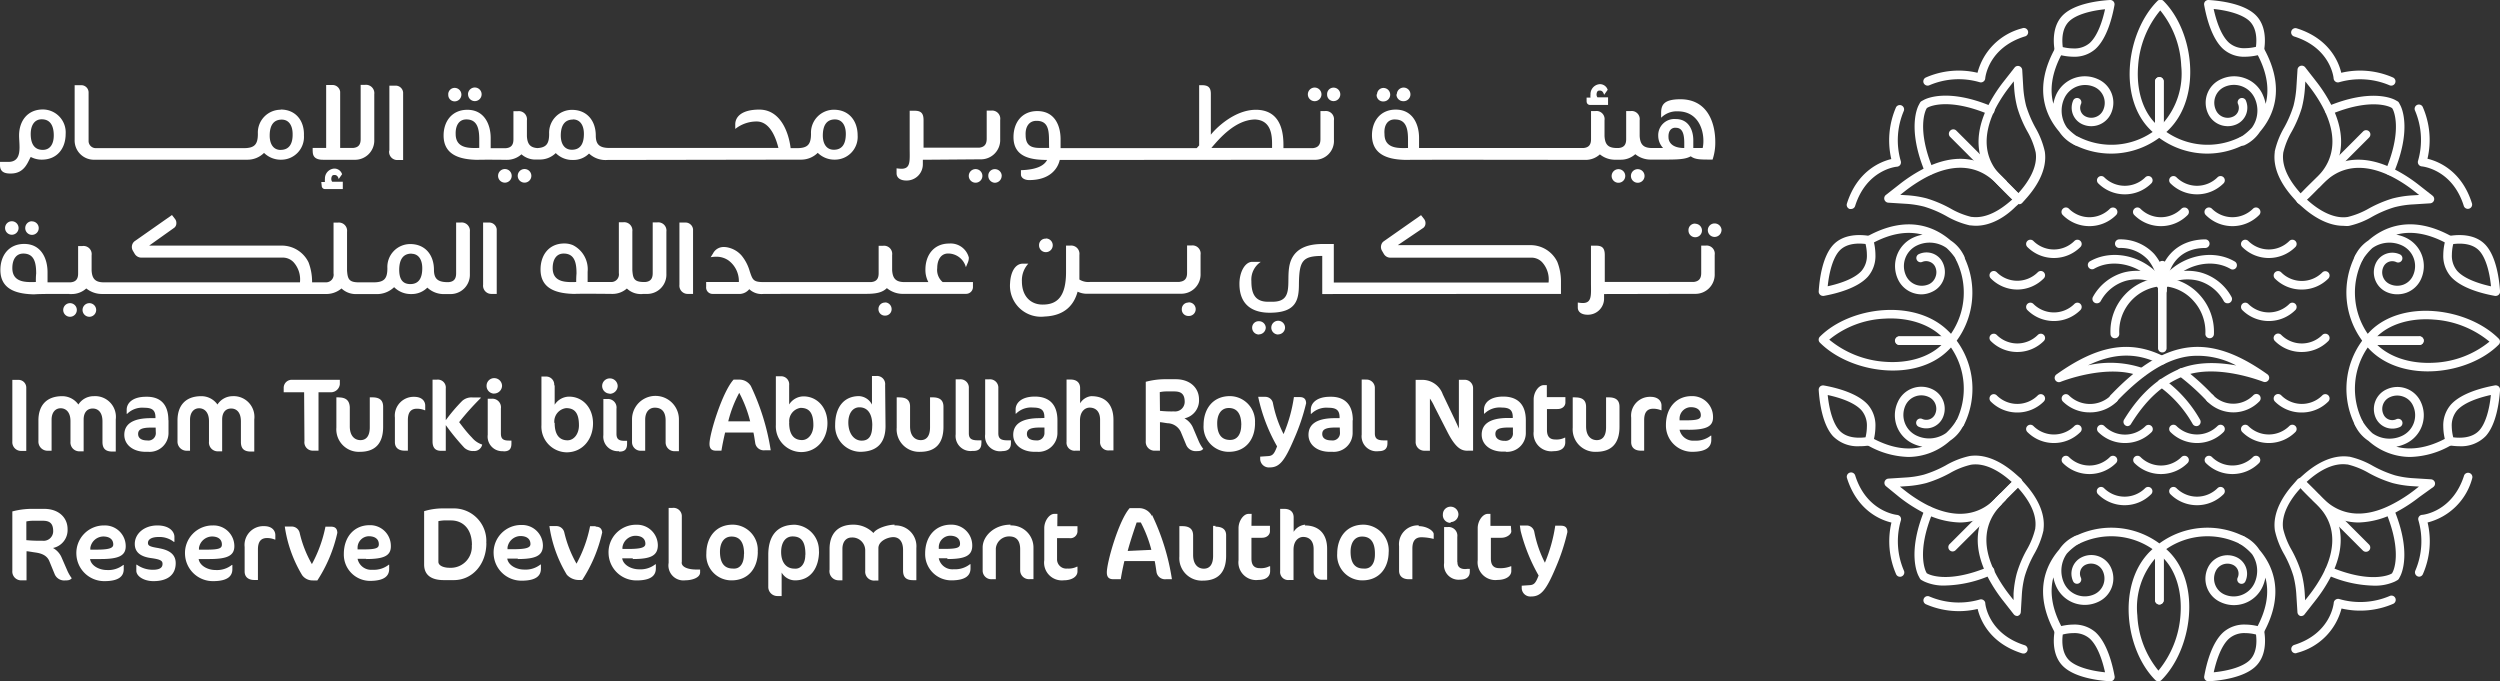 <?xml version="1.0" encoding="UTF-8"?>
<svg xmlns="http://www.w3.org/2000/svg" id="Layer_1" data-name="Layer 1" viewBox="0 0 389.15 106.06">
  <rect x="0" y="0" width="389.15" height="106.06" fill="#333333" stroke="none"/>
  <defs>
    <style>.cls-1{fill:#fff;}</style>
  </defs>
  <path class="cls-1" d="M115.51,385v9.86h-.84a1.36,1.36,0,0,1-1.33-1.46V383.8h1A1.21,1.21,0,0,1,115.51,385ZM126,386.34a2.81,2.81,0,0,0-2.38,1.3,3.07,3.07,0,0,0-2.52-1.3c-2.51,0-3.7,1.52-3.7,3.77v3.22a1.42,1.42,0,0,0,1.5,1.5h.55V390c0-1.14.6-1.78,1.41-1.78s1.53.59,1.53,2v3.2a1.38,1.38,0,0,0,1.5,1.5h.55v-4.94c0-1.13.57-1.72,1.41-1.72s1.52.59,1.52,2v3.2c0,1,.44,1.5,1.55,1.5h.52v-5A3.23,3.23,0,0,0,126,386.34Zm11.65,3.75V392a2.94,2.94,0,0,1-3.13,3h-.42c-2,0-3.33-1.12-3.33-2.64s1.08-2.6,4.14-2.6h.71v-.11c0-1.17-.55-1.51-1.77-1.51a3.34,3.34,0,0,0-2.64.95h-.07v-.66c0-.93.82-2,3-2C136,386.38,137.63,387.24,137.63,390.09Zm-2,1.14h-.73c-1.58,0-2,.36-2,1s.52,1,1.43,1a1.15,1.15,0,0,0,1.32-1.28Zm12-4.89a2.81,2.81,0,0,0-2.38,1.3,3.05,3.05,0,0,0-2.52-1.3c-2.51,0-3.7,1.52-3.7,3.77v3.22a1.42,1.42,0,0,0,1.5,1.5H141V390c0-1.14.61-1.78,1.41-1.78s1.54.59,1.54,2v3.2a1.37,1.37,0,0,0,1.5,1.5H146v-4.94c0-1.13.56-1.72,1.4-1.72s1.52.59,1.52,2v3.2c0,1,.44,1.5,1.56,1.5H151v-5A3.23,3.23,0,0,0,147.58,386.34Zm11.16,7a1.3,1.3,0,0,0,1.33,1.48H161v-9.09h2a1.4,1.4,0,0,0,1.32-1.25v-.69h-7.41a1.25,1.25,0,0,0-1.33,1.21v.73h3.18Zm5.36-6.82h-.39v4.71a3.5,3.5,0,0,0,3.66,3.77c2.4,0,3.62-1.32,3.62-3.89V388c0-1-.51-1.48-1.7-1.48h-.38v4.66c0,1.41-.59,2-1.45,2s-1.66-.6-1.66-2.14v-3C165.8,387,165.27,386.53,164.1,386.53Zm10.74,8.3v-4.76c0-1.26.51-1.77,1.42-1.77a3.26,3.26,0,0,1,1.21.24h.07v-.73c0-.63-.45-1.36-1.72-1.36a2.93,2.93,0,0,0-3,3.24v3.82c0,.86.58,1.32,1.5,1.32Zm10.18.05a1.26,1.26,0,0,0,1.39-1,3.44,3.44,0,0,1-1.59-1.08c-.74-.75-1.38-1.59-2-2.41a42.22,42.22,0,0,1,3.36-3.75v-.09H185a2.16,2.16,0,0,0-1.64.54,26.22,26.22,0,0,0-2.55,3v-4.94a1.24,1.24,0,0,0-1.4-1.37h-.66v9.61c0,1,.45,1.5,1.41,1.46l.65,0v-4a35.25,35.25,0,0,0,2.89,3.53A2,2,0,0,0,185,394.88Zm3.25-8.94a1.24,1.24,0,0,0,1.23-1.21,1.22,1.22,0,0,0-1.23-1.19,1.18,1.18,0,0,0-1.18,1.19A1.2,1.2,0,0,0,188.27,385.94Zm1.47,9c.87,0,1.22-.35,1.22-1.24v-.44h-.38c-.9,0-1.26-.26-1.26-1.1v-3.88a1.34,1.34,0,0,0-1.47-1.53h-.58v5.61A2.27,2.27,0,0,0,189.74,394.9Zm7.95-10.26v3a2.69,2.69,0,0,1,2.24-1.26c2.12,0,3.73,1.72,3.73,4.17s-1.61,4.5-4.12,4.5a4,4,0,0,1-3.91-4.22v-7.58h.71A1.26,1.26,0,0,1,197.69,384.64Zm0,5.85c0,1.91.81,2.69,2,2.69,1,0,1.78-1,1.78-2.32,0-2-.72-2.69-2-2.69A2.1,2.1,0,0,0,197.71,390.49Zm8.58-4.55a1.24,1.24,0,0,0,1.23-1.21,1.22,1.22,0,0,0-1.23-1.19,1.19,1.19,0,0,0-1.19,1.19A1.2,1.2,0,0,0,206.29,385.94Zm1.46,9c.88,0,1.23-.35,1.23-1.24v-.44h-.38c-.9,0-1.27-.26-1.27-1.1v-3.88a1.34,1.34,0,0,0-1.46-1.53h-.58v5.61A2.26,2.26,0,0,0,207.75,394.9Zm7.23-1.42a1.37,1.37,0,0,0,1.5,1.35h.57V390a3.65,3.65,0,0,0-7.3-.11v3.59a1.34,1.34,0,0,0,1.44,1.35h.61V390c0-1.19.62-1.87,1.5-1.87,1.06,0,1.68.62,1.68,2ZM228.7,392h-4.41c-.22.94-.42,1.89-.57,2.82h-.86c-.73,0-1-.38-1-1.06,0-1.59,2-8.09,3.75-10h.89a2.1,2.1,0,0,1,1.8,1,36.19,36.19,0,0,1,3.09,10h-.92a1.35,1.35,0,0,1-1.48-1.06C228.88,393,228.81,392.49,228.7,392Zm-.51-1.75a19.62,19.62,0,0,0-1.7-4.43,18.76,18.76,0,0,0-1.71,4.43Zm6.07-5.62v3a2.68,2.68,0,0,1,2.23-1.26c2.12,0,3.73,1.72,3.73,4.17s-1.61,4.5-4.11,4.5a4,4,0,0,1-3.92-4.22v-7.58h.72A1.26,1.26,0,0,1,234.26,384.64Zm0,5.85c0,1.91.8,2.69,2,2.69,1,0,1.77-1,1.77-2.32,0-2-.71-2.69-2-2.69A2.09,2.09,0,0,0,234.28,390.49Zm15,.52c0,2.41-1.13,4-4,4a4,4,0,0,1-3.84-4.17c0-2.72,1.32-4.5,3.73-4.5a2.38,2.38,0,0,1,2,1.32v-4.45h.64a1.27,1.27,0,0,1,1.41,1.41Zm-2.06-.1c0-2.08-.92-2.83-2-2.83s-1.73,1-1.73,2.36c0,1.72.89,2.83,2.08,2.83S247.19,392.41,247.19,390.91Zm4.22-4.38H251v4.71a3.5,3.5,0,0,0,3.66,3.77c2.39,0,3.62-1.32,3.62-3.89V388c0-1-.52-1.48-1.7-1.48h-.39v4.66c0,1.41-.58,2-1.44,2s-1.67-.6-1.67-2.14v-3C253.11,387,252.58,386.53,251.41,386.53Zm12.77,7.13v-.44h-.55c-1,0-1.41-.26-1.41-1.1v-7a1.3,1.3,0,0,0-1.46-1.39h-.59v8.56a2.33,2.33,0,0,0,2.62,2.58C263.7,394.9,264.18,394.55,264.18,393.66Zm3.2,1.24c.91,0,1.39-.35,1.39-1.24v-.44h-.55c-1,0-1.41-.26-1.41-1.1v-7a1.3,1.3,0,0,0-1.46-1.39h-.59v8.56A2.33,2.33,0,0,0,267.38,394.9Zm6.6-5.16v-.11c0-1.17-.55-1.51-1.78-1.51a3.31,3.31,0,0,0-2.63.95h-.07v-.66c0-.93.82-2,3-2,1.84,0,3.51.86,3.51,3.71V392a2.94,2.94,0,0,1-3.13,3h-.42c-2,0-3.33-1.12-3.33-2.64s1.08-2.6,4.13-2.6Zm-.72,1.49c-1.57,0-2,.36-2,1s.51,1,1.43,1A1.15,1.15,0,0,0,274,392v-.78Zm8.07-4.89a2.31,2.31,0,0,0-1.79,1.12v-2.38c0-.77-.48-1.32-1.47-1.32h-.64v9.68a1.25,1.25,0,0,0,1.41,1.39h.68v-4.7c0-1.46.84-2,1.5-2,.9,0,1.63.55,1.63,1.9v3.37a1.28,1.28,0,0,0,1.41,1.39h.67V390C284.73,387.62,283.47,386.34,281.33,386.34Zm11.74,4.21c-.5-.07-.88-.15-1.1-.15v4.43h-.71a1.37,1.37,0,0,1-1.5-1.48v-9.24a11.94,11.94,0,0,1,2.83-.4h1.84c2.19,0,3.62,1.32,3.62,3.16a2.85,2.85,0,0,1-2.27,2.93,3,3,0,0,1,1.37,1.55l.88,2.07a5.52,5.52,0,0,0,.68,1.13c-.26.28-.46.35-1.06.35a1.59,1.59,0,0,1-1.61-1l-.83-2A2.35,2.35,0,0,0,293.07,390.55Zm-1.1-1.92a16.72,16.72,0,0,0,2.18.09,1.5,1.5,0,0,0,1.67-1.48c0-1.34-.68-1.63-1.65-1.63h-1.23a4.89,4.89,0,0,0-1,.11Zm14.8,1.92c0,2.49-1.42,4.46-4.09,4.46a3.91,3.91,0,0,1-3.92-4.17c0-2.49,1.43-4.5,4.1-4.5A3.94,3.94,0,0,1,306.77,390.55Zm-2.14.29c0-1.66-.6-2.65-1.95-2.65-1.19,0-1.8,1-1.8,2.36,0,1.65.61,2.61,2,2.61C304.05,393.16,304.63,392.2,304.63,390.84Zm10.09-3.35c0-.67-.31-1-1-1h-.9a23.06,23.06,0,0,1-1.61,5.76,18.32,18.32,0,0,1-1.65-4.8,1.21,1.21,0,0,0-1.2-1h-1.1a26.61,26.61,0,0,0,2.94,7.71c-.45,1.21-.71,1.49-1.46,1.52l-1.17.08v.4a1.35,1.35,0,0,0,1.45,1.28c1.49,0,2.3-.84,3.84-4.47A31.92,31.92,0,0,0,314.72,387.49Zm7.24,2.6V392a2.94,2.94,0,0,1-3.13,3h-.42c-2,0-3.32-1.12-3.32-2.64s1.07-2.6,4.13-2.6h.71v-.11c0-1.17-.55-1.51-1.77-1.51a3.34,3.34,0,0,0-2.64.95h-.07v-.66c0-.93.82-2,3-2C320.3,386.38,322,387.24,322,390.09Zm-2,1.14h-.73c-1.57,0-2,.36-2,1s.51,1,1.42,1A1.15,1.15,0,0,0,320,392Zm4-7.47h-.59v8.56A2.33,2.33,0,0,0,326,394.9c.91,0,1.39-.35,1.39-1.24v-.44h-.55c-1,0-1.41-.26-1.41-1.1v-7A1.3,1.3,0,0,0,324,383.76Zm15.89,11.07h.86v-9.75a1.31,1.31,0,0,0-1.21-1.28h-1v7.61c-.14-.39-.44-1-.66-1.48L336,386.05a3.37,3.37,0,0,0-3.12-2.25h-1.1v9.58a1.35,1.35,0,0,0,1.33,1.45H334v-8.12a8.06,8.06,0,0,1,.73,1.3l2,3.91C338.08,394.57,339,394.83,339.87,394.83Zm5.95.15h-.43c-2,0-3.32-1.12-3.32-2.64s1.07-2.6,4.13-2.6h.71v-.11c0-1.17-.55-1.51-1.77-1.51a3.35,3.35,0,0,0-2.64.95h-.07v-.66c0-.93.82-2,3-2,1.85,0,3.51.86,3.51,3.71V392A2.93,2.93,0,0,1,345.82,395Zm-.21-1.69a1.15,1.15,0,0,0,1.32-1.28v-.78h-.73c-1.57,0-2,.36-2,1S344.7,393.29,345.61,393.29Zm9.46-.49H355a2.86,2.86,0,0,1-1.48.29c-.83,0-1.3-.42-1.3-1.48v-3.26h1.63c.86,0,1.24-.54,1.24-1v-.85H352.2v-1.87h-.49c-.79,0-1.56,1.11-1.56,2.21v5a2.76,2.76,0,0,0,3.09,3.07c1.21,0,1.83-.53,1.83-1.39Zm1.55-6.27h-.38v4.71a3.5,3.5,0,0,0,3.65,3.77c2.4,0,3.63-1.32,3.63-3.89V388c0-1-.52-1.48-1.71-1.48h-.38v4.66c0,1.41-.58,2-1.44,2s-1.67-.6-1.67-2.14v-3C358.32,387,357.79,386.53,356.62,386.53Zm10.74,8.3v-4.76c0-1.26.51-1.77,1.42-1.77a3.26,3.26,0,0,1,1.21.24h.07v-.73c0-.63-.45-1.36-1.72-1.36a2.93,2.93,0,0,0-3,3.24v3.82c0,.86.59,1.32,1.5,1.32Zm6.86-3.26h-1.35a2.16,2.16,0,0,0,2.32,1.7,3.72,3.72,0,0,0,2.54-.78h.08v.66c0,1.06-.72,1.86-3,1.86a4.09,4.09,0,0,1-4.06-4.17c0-2.76,1.68-4.5,4-4.5a3.23,3.23,0,0,1,3.33,3.22C378.12,391.08,377,391.57,374.22,391.57Zm-.44-1.46c2,0,2.4-.22,2.4-.8,0-.83-.62-1.25-1.57-1.25a1.79,1.79,0,0,0-1.74,1.78v.27ZM121.92,413.54a6.18,6.18,0,0,0,.67,1.14c-.25.27-.45.34-1.06.34a1.6,1.6,0,0,1-1.61-1l-.82-2c-.49-1.21-1.88-1.3-2.45-1.39s-.88-.15-1.1-.15V415h-.71a1.37,1.37,0,0,1-1.5-1.48v-9.24a11.94,11.94,0,0,1,2.83-.4h2.14c2.2,0,3.63,1.32,3.63,3.16a2.85,2.85,0,0,1-2.27,2.93,3.08,3.08,0,0,1,1.37,1.55Zm-2.22-6.18c0-1.34-.67-1.63-1.64-1.63h-1.54a4.89,4.89,0,0,0-1,.11v2.91a21.94,21.94,0,0,0,2.49.09A1.49,1.49,0,0,0,119.7,407.36Zm7.39,4.33h-1.65c.16,1.05,1.42,1.71,2.62,1.71a3.77,3.77,0,0,0,2.55-.79h.07v.66c0,1.06-.71,1.86-3,1.86a4.34,4.34,0,0,1-4.37-4.17,4.29,4.29,0,0,1,4.35-4.5,3.23,3.23,0,0,1,3.33,3.22C131,411.2,129.84,411.69,127.09,411.69Zm-.74-1.46c2,0,2.7-.22,2.7-.8,0-.83-.62-1.25-1.57-1.25a2.08,2.08,0,0,0-2,1.78v.27Zm9.77-.24c-1.41-.22-1.67-.38-1.67-.82s.41-.91,1.67-.91a3.59,3.59,0,0,1,2.36.76h.09v-.78c0-.81-.77-1.78-2.65-1.78-2.13,0-3.52,1.34-3.52,2.87,0,1.27.85,2,2.6,2.22,1.43.2,1.72.42,1.72.89,0,.63-.49.92-1.52.92a4.24,4.24,0,0,1-2.48-.79h-.08v.94c0,.84,1.14,1.62,2.67,1.62,2.22,0,3.46-1,3.46-2.8C138.77,411,137.84,410.29,136.12,410Zm7.88,1.7h-1.66c.17,1.05,1.42,1.71,2.63,1.71a3.74,3.74,0,0,0,2.54-.79h.08v.66c0,1.06-.72,1.86-3,1.86a4.34,4.34,0,0,1-4.37-4.17,4.29,4.29,0,0,1,4.35-4.5,3.23,3.23,0,0,1,3.33,3.22C147.9,411.2,146.75,411.69,144,411.69Zm-.44-1.46c2,0,2.4-.22,2.4-.8,0-.83-.62-1.25-1.57-1.25a2.1,2.1,0,0,0-2,1.78v.27Zm9-3.66a2.93,2.93,0,0,0-3.06,3.24v3.82c0,.86.59,1.32,1.5,1.32h.57v-4.76c0-1.26.51-1.77,1.43-1.77a3.2,3.2,0,0,1,1.2.24h.08v-.73C154.26,407.3,153.8,406.57,152.54,406.57Zm10.4.08h-.88a20.67,20.67,0,0,1-2.11,5.83,17.79,17.79,0,0,1-1.9-4.85,1.27,1.27,0,0,0-1.23-1h-1.09a20.27,20.27,0,0,0,2.7,7.57,2,2,0,0,0,1.66.82h.71a22.45,22.45,0,0,0,3.11-7.41C163.91,407,163.64,406.65,162.94,406.65Zm5.47,5h-1.35a2.16,2.16,0,0,0,2.32,1.71,3.74,3.74,0,0,0,2.54-.79H172v.66c0,1.06-.71,1.86-3,1.86a4.09,4.09,0,0,1-4.06-4.17c0-2.76,1.69-4.5,4-4.5a3.22,3.22,0,0,1,3.32,3.22C172.3,411.2,171.15,411.69,168.41,411.69Zm-.44-1.46c2,0,2.4-.22,2.4-.8,0-.83-.63-1.25-1.58-1.25a1.79,1.79,0,0,0-1.73,1.78v.27Zm19.14-1c0,3.35-2.2,5.78-5.07,5.78H180.5c-1.87,0-3.06-.73-3.06-2.43v-8.3a10,10,0,0,1,2.73-.43h1.74A5.06,5.06,0,0,1,187.11,409.26Zm-2.25.31c0-2.47-1.37-3.82-3.27-3.82H180.5a6.45,6.45,0,0,0-.84.11v6.33c0,.64.9.93,1.71.93h.38A3.27,3.27,0,0,0,184.86,409.57Zm7.16,2.12h-1.66c.16,1.05,1.42,1.71,2.63,1.71a3.74,3.74,0,0,0,2.54-.79h.07v.66c0,1.06-.71,1.86-3,1.86a4.33,4.33,0,0,1-4.36-4.17,4.28,4.28,0,0,1,4.34-4.5,3.23,3.23,0,0,1,3.33,3.22C195.91,411.2,194.76,411.69,192,411.69Zm-.75-1.46c2,0,2.7-.22,2.7-.8,0-.83-.62-1.25-1.57-1.25a2.08,2.08,0,0,0-2,1.78v.27Zm12.86-3.58h-.88a20.37,20.37,0,0,1-2.11,5.83,18.12,18.12,0,0,1-1.9-4.85,1.26,1.26,0,0,0-1.22-1h-1.1a20.11,20.11,0,0,0,2.71,7.57,2.53,2.53,0,0,0,2,.82h.4a22.45,22.45,0,0,0,3.11-7.41C205.1,407,204.83,406.65,204.13,406.65Zm5.78,5h-1.66c.16,1.05,1.42,1.71,2.63,1.71a3.74,3.74,0,0,0,2.54-.79h.07v.66c0,1.06-.71,1.86-3,1.86a4.33,4.33,0,0,1-4.36-4.17,4.28,4.28,0,0,1,4.34-4.5,3.23,3.23,0,0,1,3.33,3.22C213.8,411.2,212.65,411.69,209.91,411.69Zm-.75-1.46c2,0,2.7-.22,2.7-.8,0-.83-.62-1.25-1.57-1.25a2.08,2.08,0,0,0-2,1.78v.27Zm8.37,2v-7a1.3,1.3,0,0,0-1.46-1.39h-.59v8.56A2.33,2.33,0,0,0,218.1,415c.91,0,2.3-.34,2.3-1.24v-.44h-.55C218.88,413.34,217.53,413.08,217.53,412.24Zm11.83-1.57c0,2.49-1.42,4.46-4.09,4.46a3.91,3.91,0,0,1-3.92-4.17c0-2.48,1.43-4.5,4.1-4.5A3.94,3.94,0,0,1,229.36,410.67Zm-2.14.29c0-1.66-.6-2.65-1.95-2.65-1.19,0-1.8,1-1.8,2.36,0,1.65.61,2.62,2,2.62C226.64,413.29,227.22,412.32,227.22,411Zm11.67-.4c0,2.65-1.32,4.57-3.73,4.57a2.42,2.42,0,0,1-2.09-1.22v3.66h-.64a1.41,1.41,0,0,1-1.44-1.43v-5c0-2.76,1.22-4.67,4.13-4.67A4,4,0,0,1,238.89,410.56Zm-2.12.53c0-2-.64-2.8-2-2.8-1.14,0-1.78,1-1.78,2.42,0,1.66.83,2.59,2.05,2.59C236.07,413.3,236.77,412.41,236.77,411.09Zm13.88-4.63c-1,0-2.82.53-3.29,1.3a4.36,4.36,0,0,0-3.14-1.3c-2.5,0-3.69,1.52-3.69,3.77v3.22A1.42,1.42,0,0,0,242,415h.55v-4.88c0-1.14.6-1.78,1.41-1.78a2,2,0,0,1,2.14,2v3.2a1.38,1.38,0,0,0,1.5,1.5h.55V410c0-1.13,1.48-1.72,2.32-1.72s1.52.59,1.52,2v3.2c0,1,.44,1.5,1.56,1.5h.51v-5A3.24,3.24,0,0,0,250.65,406.46Zm8.23,5.23h-1.35a2.16,2.16,0,0,0,2.32,1.71,3.74,3.74,0,0,0,2.54-.79h.08v.66c0,1.06-.72,1.86-3,1.86a4.08,4.08,0,0,1-4.06-4.17c0-2.76,1.68-4.5,4-4.5a3.23,3.23,0,0,1,3.33,3.22C262.78,411.2,261.62,411.69,258.88,411.69Zm-.44-1.46c2,0,2.4-.22,2.4-.8,0-.83-.62-1.25-1.57-1.25a1.8,1.8,0,0,0-1.74,1.78v.27Zm10.26-3.77c-2.58,0-4.34,1.81-4.34,3.55v3.59a1.34,1.34,0,0,0,1.45,1.35h.6v-4.79a2.07,2.07,0,0,1,2.11-1.87c1.06,0,1.68.62,1.68,2v3.3a1.37,1.37,0,0,0,1.5,1.35h.57v-4.83A3.45,3.45,0,0,0,268.7,406.46Zm7.3-1.68h-.49c-.79,0-1.56,1.12-1.56,2.21v5A2.76,2.76,0,0,0,277,415c1.21,0,2.14-.53,2.14-1.39v-.73h-.09a2.89,2.89,0,0,1-1.48.29,1.44,1.44,0,0,1-1.61-1.48v-3.25h1.94a1.1,1.1,0,0,0,1.24-1v-.86H276Zm14.73.17a35.34,35.34,0,0,1,3.09,10h-.91a1.35,1.35,0,0,1-1.48-1.06c-.11-.73-.18-1.28-.29-1.76h-4.72c-.22.94-.42,1.89-.56,2.82h-1.17c-.73,0-1-.38-1-1.06,0-1.59,1.85-8.08,3.55-10h1.62A2.23,2.23,0,0,1,290.73,405Zm-.11,5.43A19.62,19.62,0,0,0,289,406s-.65,0-.65,0-1,2.89-1.39,4.43Zm10-3.73h-.39v4.66c0,1.41-.58,2-1.44,2s-1.67-.6-1.67-2.14v-3c0-1-.53-1.48-1.7-1.48H295v4.72a3.5,3.5,0,0,0,3.66,3.76c2.39,0,3.62-1.31,3.62-3.89v-3.11C302.3,407.16,301.79,406.65,300.6,406.65Zm5.61-1.87h-.49c-.79,0-1.55,1.12-1.55,2.21v5a2.75,2.75,0,0,0,3.09,3.07c1.2,0,1.83-.53,1.83-1.39v-.73H309a2.86,2.86,0,0,1-1.48.29c-.82,0-1.3-.42-1.3-1.48v-3.25h1.63c.86,0,1.25-.55,1.25-1v-.86h-2.88Zm8.33,1.68a2.36,2.36,0,0,0-1.79,1.12V405.2c0-.77-.47-1.32-1.46-1.32h-.64v9.68a1.25,1.25,0,0,0,1.41,1.39h.67v-4.7c0-1.46.84-2,1.5-2,.9,0,1.63.55,1.63,1.9v3.37a1.28,1.28,0,0,0,1.41,1.39H318V410.1C318,407.74,316.68,406.46,314.54,406.46Zm13,4.21c0,2.49-1.43,4.46-4.1,4.46a3.9,3.9,0,0,1-3.91-4.17c0-2.48,1.42-4.5,4.09-4.5A4,4,0,0,1,327.58,410.67Zm-2.14.29c0-1.66-.6-2.65-2-2.65-1.19,0-1.79,1-1.79,2.36,0,1.65.6,2.62,2,2.62C324.85,413.29,325.44,412.32,325.44,411Zm6.82-4.39a2.93,2.93,0,0,0-3.06,3.24v3.82c0,.86.59,1.32,1.5,1.32h.57v-4.76c0-1.26.51-1.77,1.42-1.77a8,8,0,0,1,1.82.24h.08v-.73C334.59,407.3,333.52,406.57,332.26,406.57Zm6,5.67v-3.87a1.35,1.35,0,0,0-1.47-1.54h-.58v5.61a2.27,2.27,0,0,0,2.47,2.58c.87,0,1.53-.34,1.53-1.24v-.44h-.39C339,413.34,338.29,413.08,338.29,412.24Zm-1.05-6.18a1.24,1.24,0,0,0,1.23-1.21,1.22,1.22,0,0,0-1.23-1.19,1.19,1.19,0,0,0-1.19,1.19A1.2,1.2,0,0,0,337.24,406.06Zm10.91,1.36a27.49,27.49,0,0,0,2.8,6.95c-.46,1.2-.71,1.48-1.46,1.51l-1.17.08v.4a1.34,1.34,0,0,0,1.44,1.28c1.5,0,2.31-.84,3.84-4.46a31.69,31.69,0,0,0,1.83-5.56c0-.68-.31-1-1-1h-.89a23.94,23.94,0,0,1-1.61,5.76,17.89,17.89,0,0,1-1.65-4.79,1.21,1.21,0,0,0-1.21-1H348Zm-1.52-.77h-3.18v-1.87H343c-.79,0-1.56,1.12-1.56,2.21v5a2.76,2.76,0,0,0,3.09,3.07c1.21,0,2.14-.53,2.14-1.39v-.73h-.09a4.3,4.3,0,0,1-1.79.29c-.82,0-1.3-.42-1.3-1.48v-3.25h1.63c.86,0,1.55-.55,1.55-1Z" transform="translate(-111.42 -324.67)"></path>
  <path class="cls-1" d="M112.91,351.68l.21,0c2.19,0,2.65-1.9,3.09-2.58a3.58,3.58,0,0,0,1.71.42c2.42,0,3.72-1.78,3.72-4a3.57,3.57,0,0,0-3.55-3.81c-2.41,0-3.7,1.82-3.7,4.05,0,.51.07,1.18.07,1.82,0,1.18-.26,2.29-1.73,2.29h-1.31v.51C111.42,351.22,111.88,351.66,112.91,351.68Zm5-8.44c1.29,0,1.88.94,1.88,2.51,0,1.31-.55,2.25-1.71,2.25-1.31,0-1.88-.94-1.88-2.49C116.21,344.18,116.78,343.24,117.92,343.24Zm42.18,5v-.54h2.1v-9.8h1a1.2,1.2,0,0,1,1.18,1.05v8.75h2c.88-.07,1.19-.55,1.19-1.38v-8.44h.67a1.3,1.3,0,0,1,1.45,1.46v7.07a3,3,0,0,1-3.13,3.13h-4.84C160.58,349.54,160.1,349.1,160.1,348.24Zm11.94-.12V338H173a1.17,1.17,0,0,1,1.17,1.05v10.53h-.84A1.27,1.27,0,0,1,172,348.12Zm64.1,1.4a3.67,3.67,0,0,0,2.58-1.06,3.69,3.69,0,0,0,2.67,1.06,3.54,3.54,0,0,0,3.54-3.77c0-2.23-1.31-4-3.7-4a3.57,3.57,0,0,0-3.56,3.73c0,1.64-.48,2.25-2.17,2.25h-1c-.34-2.71-1.7-6-4.88-6-2.67,0-3.74,1.07-3.74,2.31v.7a5.35,5.35,0,0,1,3.33-1.16c2.23,0,3.09,2.94,3.39,4.12H206.29c-1.54,0-2.13-.53-2.13-1.93,0-2.23-1.31-4-3.71-4a3.56,3.56,0,0,0-3.55,3.74c0,1.52-.43,2.13-1.83,2.21-1.14-.08-1.56-.65-1.63-1.84v-2.47a1.27,1.27,0,0,0-1.44-1.43h-.66v4.38c0,.85-.33,1.31-1.2,1.38H187.8l0-1.58c0-2.14-1-4.4-3.63-4.4-2.41,0-3.7,1.82-3.7,4,0,3.29,3,3.74,5.23,3.79,1.12-.05,4.59,0,4.59,0a3.37,3.37,0,0,0,2.3-.86,3.27,3.27,0,0,0,1.93.81c.21,0,.62,0,.83,0a3.52,3.52,0,0,0,2.58-1,3.62,3.62,0,0,0,2.67,1.07,3.41,3.41,0,0,0,2.51-1,3.75,3.75,0,0,0,2.87,1Zm5.25-6.26c1.13,0,1.7.94,1.7,2.25,0,1.55-.56,2.47-1.86,2.47-1.15,0-1.72-.92-1.72-2.23C239.51,344.2,240.08,343.26,241.39,343.26Zm-40.77,0c1.12,0,1.7.92,1.7,2.25,0,1.55-.56,2.47-1.87,2.47-1.16,0-1.73-.92-1.73-2.23C198.72,344.2,199.31,343.28,200.62,343.28Zm-16.59,0c1.76,0,2,1.57,2,3.11,0,.47,0,.93,0,1.33-1.22,0-3.67.26-3.67-2.17C182.31,344.2,182.88,343.26,184,343.26Zm-2.83-3.91a1,1,0,0,1,1-1,1.05,1.05,0,1,1,0,2.1A1,1,0,0,1,181.2,339.35Zm3.08,0a1.06,1.06,0,1,1,1.05,1.06A1.05,1.05,0,0,1,184.28,339.35Zm5.8,13.75a1.06,1.06,0,1,1,1-1.07A1.06,1.06,0,0,1,190.08,353.1Zm3-2.12a1.06,1.06,0,1,1,0,2.12,1.06,1.06,0,0,1,0-2.12Zm62-1.44v.72a2.52,2.52,0,0,1-2.58,2.51c-.9,0-1.51-.41-1.51-1.13v-.77a6.88,6.88,0,0,0,.75.07c1.49,0,1.29-1.25,1.29-3.24v-5.79h.79c1,0,1.37.42,1.37,1.47v4.28c.11,0,8.65,0,8.65,0,.84-.09,1.18-.55,1.18-1.4v-4.37h.68a1.27,1.27,0,0,1,1.42,1.45v3a3,3,0,0,1-3.12,3.13Zm12.27,2.51a1.08,1.08,0,0,1-1.08,1.07,1.07,1.07,0,0,1-1-1.07,1,1,0,0,1,1-1.05A1.06,1.06,0,0,1,267.35,352.05Zm-3,0a1.06,1.06,0,1,1-2.12,0,1.06,1.06,0,0,1,2.12,0Zm51.61-2.51a2.94,2.94,0,0,0,3.11-3.13v-3a1.27,1.27,0,0,0-1.42-1.45h-.68v4.37c0,.85-.33,1.31-1.18,1.4H311.2c0-.15,0-.37,0-.53,0-3.12-1.12-5.35-4.13-5.44-3.49-.09-6.5,3-7.17,3.88v-6.35c0-1-.4-1.36-1.41-1.36h-.41c0,.61,0,9.38,0,9.38l-.38.42H276.51l0-1.39c0-2-.83-4.38-3.63-4.38-2.41,0-3.7,1.81-3.7,4.05,0,3.28,3,3.53,5.23,3.56-.46.87-1.58,1.51-4.07,1.59v.66c0,.5.5.88,1.29.88,3.21,0,4.44-1.76,4.75-3.13Zm-9.17-6.27c2.41.11,2.65,2.26,2.65,3.79,0,.22,0,.44,0,.64h-9.45C301.21,346.26,303.67,343.34,306.75,343.27Zm-34,.21c2.28,0,1.86,2.36,1.95,4.22l-.94,0c-1.23,0-2.72.09-2.72-2C271,344.42,271.6,343.48,272.74,343.48ZM318,339.36a1,1,0,0,1,1-1.05,1.05,1.05,0,1,1,0,2.1A1,1,0,0,1,318,339.36Zm-3,0a1.06,1.06,0,0,1,2.12,0,1.06,1.06,0,0,1-2.12,0Zm15.28,10.2c1.12-.05,27.88,0,27.88,0a3.33,3.33,0,0,0,2.3-.86,3.72,3.72,0,0,0,2.21.83v0h1a3.33,3.33,0,0,0,2.3-.86,3.77,3.77,0,0,0,2.31.84v0h2.69c2.37,0,3-.18,3.64-.51.68.53,1.55.51,3.39.51a8.27,8.27,0,0,0,.42-2.74c0-3.13-1.3-6.65-5.43-6.65-2.65,0-3,.94-3,2.16V343a3.42,3.42,0,0,1,2.58-1c3,0,4,2.58,4,4.57a5,5,0,0,1-.11,1.14H375l0-1.2c0-1.62-.74-3.31-2.75-3.31a2.52,2.52,0,0,0-2.71,2.63,2.77,2.77,0,0,0,.76,1.88h-1.71c-1.38,0-1.86-.57-1.94-1.86v-2.46a1.26,1.26,0,0,0-1.43-1.43h-.67v4.37c0,.85-.33,1.31-1.19,1.38h-.24c-1.42,0-1.86-.57-1.94-1.86v-2.46a1.26,1.26,0,0,0-1.43-1.43h-.67v4.37c0,.85-.33,1.31-1.19,1.38H332.31l0-1.58c0-2.14-1-4.4-3.63-4.4-2.41,0-3.7,1.82-3.7,4C325,349.06,328,349.51,330.23,349.56Zm42-5c1.45,0,1.31,1.92,1.31,3.15-2.47,0-2.45-1.53-2.45-1.64C371.08,345.18,371.46,344.55,372.22,344.55Zm-43.69-1.29c1.77,0,2,1.57,2,3.11,0,.47,0,.93,0,1.33-1.21,0-3.66.26-3.66-2.17C326.82,344.2,327.39,343.26,328.53,343.26Zm.26-3.91a1.06,1.06,0,1,1,1,1.06A1.05,1.05,0,0,1,328.79,339.35Zm-3.08,0a1,1,0,0,1,1-1,1.05,1.05,0,1,1,0,2.1A1,1,0,0,1,325.71,339.35ZM363.35,351a1.06,1.06,0,1,1-1.06,1A1.07,1.07,0,0,1,363.35,351Zm3,0a1.06,1.06,0,1,1,0,2.12,1.06,1.06,0,0,1,0-2.12Zm-250,8.13a1.05,1.05,0,1,1-1,1A1.05,1.05,0,0,1,116.36,359.11Zm5.87,11.31h.33a3.35,3.35,0,0,0,2.3-.87,3.89,3.89,0,0,0,2.55.86v0H160v0h2a3.68,3.68,0,0,0,2.58-.86,3.21,3.21,0,0,0,2.4.87h2.86a3.84,3.84,0,0,0,2.93-1.07,3.64,3.64,0,0,0,2.67,1.07,3.42,3.42,0,0,0,2.5-1,3.74,3.74,0,0,0,2.8,1h.67a3,3,0,0,0,3.15-3.13v-6.56a1.29,1.29,0,0,0-1.46-1.44h-.68v7.9c0,.83-.31,1.31-1.18,1.38h-.13c-1.55,0-2.14-.53-2.14-1.93,0-2.23-1.3-4-3.7-4a3.56,3.56,0,0,0-3.55,3.74c0,1.64-.48,2.22-2.18,2.22H167.3c-1.56,0-1.77-.51-1.86-1.86v-6a1.28,1.28,0,0,0-1.43-1.44h-.67v7.91a1.19,1.19,0,0,1-1.2,1.39H160a8.51,8.51,0,0,0-.56-3.13,4.63,4.63,0,0,0-4.21-2.59H134.64l3.92-2.79a.87.87,0,0,0,.31-.69,1,1,0,0,0-.18-.63l-.5-.65-5.86,4.11-.1.1a1.16,1.16,0,0,0-.12,1.36l.27.46a1.21,1.21,0,0,0,1,.6h21.94a2.31,2.31,0,0,1,1.79.71,4,4,0,0,1,1,3.14l-30.5,0v0c-1.38,0-1.86-.57-1.93-1.86v-2.35a1.27,1.27,0,0,0-1.44-1.44h-.66v4.27c0,.85-.33,1.31-1.2,1.38h-3.56l0-1.58c0-2.14-1-4.4-3.63-4.4-2.42,0-3.71,1.82-3.71,4.05,0,3.3,3,3.74,5.24,3.8C117.87,370.38,122.34,370.44,122.23,370.42Zm53.24-6.27c1.12,0,1.69.93,1.69,2.25,0,1.55-.55,2.47-1.86,2.47s-1.73-.92-1.73-2.23C173.57,365.08,174.16,364.15,175.47,364.15ZM117,368.57c-1.21,0-3.66.26-3.66-2.17,0-1.32.57-2.26,1.71-2.26,1.77,0,2,1.56,2,3.11C117,367.71,117,368.17,117,368.57Zm-3.74-9.46a1.05,1.05,0,1,1,0,2.1,1.05,1.05,0,0,1,0-2.1Zm9.07,12.75a1.06,1.06,0,1,1-1.07,1.05A1.06,1.06,0,0,1,122.33,371.86Zm3,0a1.06,1.06,0,1,1,0,2.12,1.06,1.06,0,0,1,0-2.12Zm63.41-1.44h-.85a1.28,1.28,0,0,1-1.27-1.42v-9.69h.94a1.18,1.18,0,0,1,1.18,1.05Zm22.73,0H212a3,3,0,0,0,3.15-3.13v-6.56a1.28,1.28,0,0,0-1.45-1.44h-.68v7.9c0,.83-.32,1.31-1.18,1.38h-.13c-1.57,0-1.77-.51-1.86-1.86v-6a1.28,1.28,0,0,0-1.44-1.44h-.66v7.91a1.19,1.19,0,0,1-1.2,1.39h-3.66l0-1.58a4.2,4.2,0,0,0-2.29-4.16v0a3.37,3.37,0,0,0-1.34-.26c-2.41,0-3.7,1.82-3.7,4.05,0,3.3,3,3.74,5.23,3.8,1.12-.06,6,0,5.93,0v0a3.37,3.37,0,0,0,2.28-.84,3.13,3.13,0,0,0,2.32.86h.08Zm-10.35-1.85c-1.22,0-3.67.26-3.67-2.17,0-1.32.57-2.26,1.71-2.26,1.77,0,2,1.56,2,3.11C201.12,367.71,201.11,368.17,201.11,368.57Zm17-9.26a1.18,1.18,0,0,1,1.18,1.05v10.06h-.85a1.28,1.28,0,0,1-1.27-1.42v-9.69Zm12.19,11.11h0a2.79,2.79,0,0,1-2.26-.74,2,2,0,0,1-1.37.74h-4.34a1,1,0,0,1-1-1.11v-.74h5.09a4,4,0,0,0-1.64-3.38,3.3,3.3,0,0,0-1.84-.56,5,5,0,0,0-.91.08l.37-.59a1.84,1.84,0,0,1,1.68-1,2.94,2.94,0,0,1,.79.11,3.92,3.92,0,0,1,1.95,1.19,6.72,6.72,0,0,1,1.29,2.47c.46,1.36.55,1.69,2.19,1.69H247c.86-.07,1.19-.53,1.19-1.38v-4.27h.67a1.27,1.27,0,0,1,1.43,1.44v2.35c.08,1.29.56,1.86,1.94,1.86h3.7a4,4,0,0,1-.46-1.95c0-2.23,1.29-4.05,3.7-4.05a2.92,2.92,0,0,1,3.06,2.19,2,2,0,0,1-.19.85l-.27.64a2.87,2.87,0,0,0-2.76-2.13c-1.13,0-1.7,1-1.7,2.26a2.46,2.46,0,0,0,.85,2.19h4.71v.83a1.07,1.07,0,0,1-1.06,1h-9.58v0h-.08a3.91,3.91,0,0,1-2.68-.89c-.74.72-1.74.89-3.26.89m3,1.33a1.05,1.05,0,0,1,1,1.06,1,1,0,0,1-1,1,1,1,0,0,1-1.05-1A1,1,0,0,1,249.24,371.77Zm25-9.95a1.06,1.06,0,0,1,1.08,1.06,1.07,1.07,0,0,1-1.08,1.07,1.05,1.05,0,0,1-1.05-1.07A1,1,0,0,1,274.25,361.82Zm20.81,6.75c.85-.09,1.18-.55,1.18-1.39v-4.27h.68a1.27,1.27,0,0,1,1.42,1.45v2.93a3,3,0,0,1-3.11,3.13H280.8a3.33,3.33,0,0,1-1.64-.32c-.51,1.86-1.8,3.73-5.12,3.87a4.83,4.83,0,0,1-5.39-5.23c.08-1.58.73-3,2-3h.84a3.82,3.82,0,0,0-1,2.75c0,2.46,1.51,3.65,3.26,3.62,2.15,0,3.61-1.14,3.61-5.06v-4.12H278a1.29,1.29,0,0,1,1.44,1.45V367c0,.18,0,.63,0,1.18a2.64,2.64,0,0,0,1.64.38h14Zm1.36,3.2a1.06,1.06,0,1,1,0,2.11,1,1,0,0,1-1-1.07A1,1,0,0,1,296.42,371.77Zm14,5a1.07,1.07,0,0,1-1.07-1.07,1.07,1.07,0,0,1,2.14,0A1.07,1.07,0,0,1,310.4,376.72Zm-3,0a1.05,1.05,0,0,1-1.05-1.07,1,1,0,0,1,1.05-1,1.05,1.05,0,0,1,1.07,1A1.08,1.08,0,0,1,307.39,376.72Zm9.86-6.3v-5.93c-3.11,0-3.58.8-3.63,4.38,0,2.56-.48,4.46-4.56,4.46-2,0-4.7-.7-4.7-4.5,0-1.9.91-3.43,2-3.42h1.33a3.3,3.3,0,0,0-1.47,3c0,1.73.42,3.21,2.57,3.21h.65c4.12.05,1.51-4.33,3.26-7.06.83-1.3,2.34-1.93,4.64-1.93h1.71v6h33.43a4,4,0,0,0-1-3.16,2.29,2.29,0,0,0-1.79-.71H327.82a1.17,1.17,0,0,1-1-.6l-.27-.46a1.16,1.16,0,0,1,.11-1.36l.11-.1,5.85-4.1.5.64a1,1,0,0,1,.19.63.9.9,0,0,1-.32.7L329,362.83h20.62a4.62,4.62,0,0,1,4.21,2.6,8.31,8.31,0,0,1,.57,3.14v1.85Zm43.87,0v.71a2.51,2.51,0,0,1-2.57,2.51c-.91,0-1.52-.41-1.52-1.12v-.78a5.75,5.75,0,0,0,.76.08c1.49,0,1.29-1.26,1.29-3.25v-5.68h.79c1,0,1.36.42,1.36,1.47v4.18c.11,0,13.83,0,13.83,0,.84-.09,1.18-.55,1.18-1.39v-4.27h.68a1.27,1.27,0,0,1,1.42,1.45v2.93a3,3,0,0,1-3.12,3.13Zm14.21-10.94a1.05,1.05,0,1,1-1.07,1A1,1,0,0,1,375.33,359.48Zm4.07,1a1.08,1.08,0,0,1-1.08,1.05,1.05,1.05,0,0,1,0-2.1A1.08,1.08,0,0,1,379.4,360.53Zm-21-20v-.64H359a1.83,1.83,0,0,1,0-.47,1.55,1.55,0,0,1,1.45-1.62,1.26,1.26,0,0,1,1.22.88l0,0-.55.78-.05-.14c-.16-.42-.39-.57-.77-.51-.21,0-.35.26-.36.57a.72.72,0,0,0,.14.47h1.65V341h-2.77A.51.51,0,0,1,358.4,340.48ZM161.43,353H162a1.83,1.83,0,0,1,0-.47,1.55,1.55,0,0,1,1.45-1.62,1.26,1.26,0,0,1,1.22.88l0,0-.55.78,0-.14c-.16-.42-.39-.57-.77-.51-.21,0-.35.26-.36.57a.72.72,0,0,0,.14.47h1.65v1.14h-2.77a.5.5,0,0,1-.51-.5Zm-6.32-11.25a3.56,3.56,0,0,0-3.55,3.73c0,1.64-.48,2.25-2.18,2.25h-23a1.12,1.12,0,0,1-1.17-1.05V339a1.14,1.14,0,0,0-1.17-1.07h-1v8.47a3,3,0,0,0,3.15,3.13l23.76,0a3.63,3.63,0,0,0,2.57-1.06,3.71,3.71,0,0,0,2.68,1.06,3.54,3.54,0,0,0,3.53-3.77C158.81,343.52,157.5,341.72,155.11,341.72Zm0,6.26c-1.14,0-1.71-.92-1.71-2.23,0-1.55.57-2.49,1.88-2.49,1.12,0,1.69.94,1.69,2.25C157,347.06,156.42,348,155.11,348Z" transform="translate(-111.42 -324.67)"></path>
  <path class="cls-1" d="M463.18,423.57a.63.63,0,0,1-.32-.08.67.67,0,0,1-.26-.91c1.62-2.92,2.1-5.6,1.45-8a5.9,5.9,0,0,1-.46,1.46,4.89,4.89,0,0,1-6.49,2.37,4,4,0,0,1-2-5.37,3.37,3.37,0,0,1,4.47-1.63,2.83,2.83,0,0,1,1.37,3.75.66.66,0,0,1-.88.33.67.67,0,0,1-.33-.89,1.5,1.5,0,0,0-.72-2,2.06,2.06,0,0,0-1.56-.07,2,2,0,0,0-1.14,1.06,2.71,2.71,0,0,0,1.31,3.59,3.56,3.56,0,0,0,4.72-1.72,4.58,4.58,0,0,0,.15-3.52,4.49,4.49,0,0,0-.51-1,8.31,8.31,0,0,0-1.93-1.62.68.68,0,0,1-.26-.89.66.66,0,0,1,.87-.3,5.83,5.83,0,0,1,2.46,2.12c2,2.34,4.11,6.66.61,13A.66.66,0,0,1,463.18,423.57Z" transform="translate(-111.42 -324.67)"></path>
  <path class="cls-1" d="M455.18,430.72a.66.66,0,0,1-.65-.78c.33-1.86,1.15-5.23,3-6.88a4.94,4.94,0,0,1,3.38-1.17,9,9,0,0,1,2.47.38.64.64,0,0,1,.47.52c.25,1.44.39,4.09-1.45,5.73h0c-1.83,1.63-5.27,2.08-7.16,2.2Zm5.72-7.5a3.6,3.6,0,0,0-2.49.84c-1.32,1.18-2.05,3.67-2.4,5.26,2.51-.26,4.49-.9,5.49-1.79,1.21-1.08,1.24-2.89,1.09-4.09A6.93,6.93,0,0,0,460.9,423.22ZM462,428Z" transform="translate(-111.42 -324.67)"></path>
  <path class="cls-1" d="M447.55,418.76a.67.67,0,0,1-.67-.67v-8a.67.67,0,0,1,1.34,0v8A.67.67,0,0,1,447.55,418.76Z" transform="translate(-111.42 -324.67)"></path>
  <path class="cls-1" d="M447.4,430.72a.68.68,0,0,1-.48-.19c-4.69-4.69-6-14.84-.85-20l.41-.39a11.32,11.32,0,0,0-11.5-.79.66.66,0,0,1-.89-.3.66.66,0,0,1,.3-.89,12.64,12.64,0,0,1,13.16,1.1,12.64,12.64,0,0,1,13.16-1.1.66.66,0,0,1,.3.89.66.66,0,0,1-.89.3,11.32,11.32,0,0,0-11.5.79l.41.39c5.07,5.07,3.6,15.24-1.16,20A.66.66,0,0,1,447.4,430.72Zm.15-19.75-.53.5a11.69,11.69,0,0,0-2.9,9,14.59,14.59,0,0,0,3.28,8.59,15.23,15.23,0,0,0,3.43-8.6c.29-3.68-.71-7-2.75-9Z" transform="translate(-111.42 -324.67)"></path>
  <path class="cls-1" d="M431.91,423.57a.66.66,0,0,1-.58-.34c-3.5-6.32-1.43-10.64.61-13a5.91,5.91,0,0,1,2.45-2.11.67.67,0,0,1,.62,1.19,8.52,8.52,0,0,0-1.86,1.53,4.6,4.6,0,0,0-.43,4.61,3.56,3.56,0,0,0,4.72,1.72,2.71,2.71,0,0,0,1.31-3.59,2,2,0,0,0-1.14-1.06,2.06,2.06,0,0,0-1.56.07,1.5,1.5,0,0,0-.72,2,.67.67,0,0,1-.33.89.66.66,0,0,1-.88-.33,2.83,2.83,0,0,1,1.37-3.75A3.37,3.37,0,0,1,440,413a4,4,0,0,1-2,5.37,4.88,4.88,0,0,1-6.49-2.37,6,6,0,0,1-.46-1.46c-.54,2-.39,4.71,1.45,8a.68.68,0,0,1-.26.91A.67.67,0,0,1,431.91,423.57Z" transform="translate(-111.42 -324.67)"></path>
  <path class="cls-1" d="M439.92,430.72h-.05c-1.89-.12-5.33-.57-7.16-2.2h0c-1.84-1.64-1.7-4.29-1.45-5.73a.64.64,0,0,1,.47-.52,8.88,8.88,0,0,1,2.46-.38,5,5,0,0,1,3.39,1.17c1.83,1.65,2.66,5,3,6.88a.66.66,0,0,1-.65.78Zm-6.33-3.19c1,.89,3,1.53,5.5,1.79-.35-1.59-1.08-4.08-2.4-5.26a3.61,3.61,0,0,0-2.5-.84,6.85,6.85,0,0,0-1.68.22c-.15,1.2-.12,3,1.08,4.09Z" transform="translate(-111.42 -324.67)"></path>
  <path class="cls-1" d="M447.55,418.76a.67.67,0,0,1-.67-.67v-8a.67.67,0,0,1,1.34,0v8A.67.67,0,0,1,447.55,418.76Z" transform="translate(-111.42 -324.67)"></path>
  <path class="cls-1" d="M434.67,347.32a.71.71,0,0,1-.28-.06,5.91,5.91,0,0,1-2.43-2.09c-2-2.34-4.14-6.67-.63-13a.67.67,0,0,1,1.17.65c-1.84,3.31-2,6-1.45,8a6.25,6.25,0,0,1,.46-1.47A4.9,4.9,0,0,1,438,337a4,4,0,0,1,2,5.37,3.37,3.37,0,0,1-4.47,1.63,2.82,2.82,0,0,1-1.37-3.75.67.67,0,0,1,1.21.56,1.48,1.48,0,0,0,.72,2,2,2,0,0,0,1.55.07,2,2,0,0,0,1.15-1.05,2.7,2.7,0,0,0,.09-2.07,2.73,2.73,0,0,0-1.4-1.53,3.56,3.56,0,0,0-4.72,1.73,4.6,4.6,0,0,0,.43,4.61,8.88,8.88,0,0,0,1.86,1.53.66.66,0,0,1-.34,1.24Z" transform="translate(-111.42 -324.67)"></path>
  <path class="cls-1" d="M434.19,333.5a9.07,9.07,0,0,1-2.47-.37.67.67,0,0,1-.46-.53c-.25-1.43-.39-4.09,1.44-5.73h0c1.82-1.63,5.27-2.08,7.16-2.2a.67.67,0,0,1,.7.78c-.33,1.86-1.16,5.24-3,6.88A4.9,4.9,0,0,1,434.19,333.5ZM432.51,332a7.4,7.4,0,0,0,1.68.21,3.64,3.64,0,0,0,2.5-.83c1.32-1.19,2.05-3.67,2.4-5.27-2.52.26-4.49.9-5.5,1.8C432.39,329,432.36,330.75,432.51,332Z" transform="translate(-111.42 -324.67)"></path>
  <path class="cls-1" d="M447.55,346a.66.66,0,0,1-.67-.66v-8a.67.67,0,0,1,1.34,0v8A.66.66,0,0,1,447.55,346Z" transform="translate(-111.42 -324.67)"></path>
  <path class="cls-1" d="M455,348.58a12.68,12.68,0,0,1-7.48-2.45,12.65,12.65,0,0,1-13.17,1.1A.67.67,0,0,1,435,346a11.32,11.32,0,0,0,11.5-.79c-.14-.12-.27-.25-.41-.39-5.07-5.07-3.6-15.23,1.16-20a.66.66,0,0,1,.94,0c4.7,4.7,6,14.85.86,20-.14.14-.27.27-.41.39a11.32,11.32,0,0,0,11.5.79.66.66,0,0,1,.59,1.19A12.58,12.58,0,0,1,455,348.58Zm-7.33-22.27a15.09,15.09,0,0,0-3.43,8.61c-.3,3.68.7,7,2.74,9l.54.5.53-.5a11.69,11.69,0,0,0,2.9-9A14.68,14.68,0,0,0,447.7,326.31Z" transform="translate(-111.42 -324.67)"></path>
  <path class="cls-1" d="M460.42,347.32a.66.66,0,0,1-.33-1.24,8.89,8.89,0,0,0,1.87-1.55,4.78,4.78,0,0,0,.57-1.07,4.62,4.62,0,0,0-.15-3.52,3.56,3.56,0,0,0-4.72-1.73,2.71,2.71,0,0,0-1.31,3.6,2,2,0,0,0,2.7,1,1.49,1.49,0,0,0,.72-2,.67.67,0,0,1,1.21-.56,2.83,2.83,0,0,1-1.37,3.75,3.37,3.37,0,0,1-4.47-1.63,4,4,0,0,1,2-5.37,4.83,4.83,0,0,1,3.73-.15,4.77,4.77,0,0,1,2.75,2.52,6.13,6.13,0,0,1,.47,1.47c.54-2,.39-4.72-1.45-8a.67.67,0,0,1,.26-.91.68.68,0,0,1,.91.26c3.5,6.32,1.42,10.64-.61,13a5.88,5.88,0,0,1-2.46,2.11A.67.67,0,0,1,460.42,347.32Z" transform="translate(-111.42 -324.67)"></path>
  <path class="cls-1" d="M460.9,333.5a4.86,4.86,0,0,1-3.38-1.17c-1.84-1.64-2.66-5-3-6.88a.67.67,0,0,1,.15-.56.7.7,0,0,1,.54-.22c1.9.12,5.34.57,7.17,2.2h0c1.84,1.64,1.7,4.3,1.45,5.73a.67.67,0,0,1-.47.53A9,9,0,0,1,460.9,333.5ZM456,326.07c.35,1.6,1.08,4.08,2.4,5.26a3.56,3.56,0,0,0,2.49.84,7.49,7.49,0,0,0,1.69-.21c.15-1.21.12-3-1.09-4.09C460.5,327,458.52,326.33,456,326.07Z" transform="translate(-111.42 -324.67)"></path>
  <path class="cls-1" d="M447.55,346a.66.66,0,0,1-.67-.66v-8a.66.66,0,0,1,.67-.66.65.65,0,0,1,.66.66v8A.65.65,0,0,1,447.55,346Z" transform="translate(-111.42 -324.67)"></path>
  <path class="cls-1" d="M408.51,395.8a13.45,13.45,0,0,1-6.49-1.88.67.67,0,0,1,.64-1.17c3.31,1.84,6,2,8,1.45a5.92,5.92,0,0,1-1.46-.47,4.87,4.87,0,0,1-2.37-6.48,4,4,0,0,1,5.36-2,3.36,3.36,0,0,1,1.63,4.47,2.83,2.83,0,0,1-3.75,1.37.67.67,0,0,1-.32-.89.66.66,0,0,1,.88-.32,1.5,1.5,0,0,0,2-.73,2,2,0,0,0-1-2.69,2.72,2.72,0,0,0-3.6,1.31,3.55,3.55,0,0,0,1.73,4.71,4.53,4.53,0,0,0,3.52.15,4.35,4.35,0,0,0,1.07-.56,8.89,8.89,0,0,0,1.55-1.87.66.66,0,0,1,1.18.61,5.88,5.88,0,0,1-2.11,2.46A9.79,9.79,0,0,1,408.51,395.8Z" transform="translate(-111.42 -324.67)"></path>
  <path class="cls-1" d="M400.83,394.13a5.35,5.35,0,0,1-4.11-1.59h0c-1.63-1.83-2.08-5.28-2.2-7.17a.7.7,0,0,1,.22-.54.72.72,0,0,1,.56-.16c1.87.33,5.24,1.16,6.88,3a4.9,4.9,0,0,1,1.17,3.39,9,9,0,0,1-.37,2.47.67.67,0,0,1-.53.47A9.31,9.31,0,0,1,400.83,394.13Zm-3.11-2.48c1.08,1.21,2.88,1.24,4.09,1.09a7.49,7.49,0,0,0,.21-1.69,3.64,3.64,0,0,0-.83-2.5c-1.18-1.32-3.67-2.05-5.27-2.39C396.18,388.67,396.82,390.65,397.72,391.65Z" transform="translate(-111.42 -324.67)"></path>
  <path class="cls-1" d="M415.14,378.36h-8a.67.67,0,1,1,0-1.33h8a.67.67,0,1,1,0,1.33Z" transform="translate(-111.42 -324.67)"></path>
  <path class="cls-1" d="M416.49,391.23a.66.66,0,0,1-.3-.07.67.67,0,0,1-.29-.9,11.34,11.34,0,0,0-.79-11.5c-.13.14-.26.28-.4.41-5.07,5.08-15.23,3.61-20-1.16a.66.66,0,0,1,0-.94c4.69-4.69,14.84-6,20-.85.14.13.27.27.4.41a11.34,11.34,0,0,0,.79-11.5.65.65,0,0,1,.29-.89.67.67,0,0,1,.9.29A12.68,12.68,0,0,1,416,377.7a12.66,12.66,0,0,1,1.11,13.16A.68.68,0,0,1,416.49,391.23Zm-20.33-13.69a15.23,15.23,0,0,0,8.61,3.44c3.68.29,7-.71,9-2.75.18-.17.34-.35.5-.53-.16-.19-.32-.36-.5-.54-2.06-2.06-5.35-3.11-9-2.89A14.6,14.6,0,0,0,396.16,377.54Z" transform="translate(-111.42 -324.67)"></path>
  <path class="cls-1" d="M410.52,370.49a4.16,4.16,0,0,1-1.39-.25,4,4,0,0,1-2.27-2.09,4.88,4.88,0,0,1,2.37-6.49,5.9,5.9,0,0,1,1.46-.46c-2.05-.55-4.71-.39-8,1.44a.66.66,0,1,1-.64-1.16c6.32-3.5,10.64-1.43,13,.61a5.91,5.91,0,0,1,2.11,2.45.66.66,0,0,1-1.18.61,9.17,9.17,0,0,0-1.55-1.87,4.35,4.35,0,0,0-1.07-.56,4.57,4.57,0,0,0-3.52.15,3.55,3.55,0,0,0-1.73,4.71,2.72,2.72,0,0,0,1.53,1.41,2.75,2.75,0,0,0,2.07-.09,2,2,0,0,0,1-1.15,2,2,0,0,0-.06-1.55,1.48,1.48,0,0,0-.84-.77,1.53,1.53,0,0,0-1.15,0,.66.66,0,1,1-.56-1.2,2.84,2.84,0,0,1,2.16-.1,2.77,2.77,0,0,1,1.59,1.47,3.37,3.37,0,0,1-1.63,4.47A4,4,0,0,1,410.52,370.49Z" transform="translate(-111.42 -324.67)"></path>
  <path class="cls-1" d="M395.19,370.73a.67.67,0,0,1-.67-.71c.12-1.89.57-5.34,2.2-7.17h0c1.65-1.83,4.3-1.69,5.73-1.45a.69.69,0,0,1,.53.47,9,9,0,0,1,.37,2.47,4.9,4.9,0,0,1-1.17,3.39c-1.64,1.83-5,2.66-6.88,3Zm2.53-7c-.9,1-1.54,3-1.8,5.5,1.6-.35,4.09-1.08,5.27-2.4a3.64,3.64,0,0,0,.83-2.5,7.33,7.33,0,0,0-.21-1.68c-1.21-.15-3-.12-4.09,1.08Z" transform="translate(-111.42 -324.67)"></path>
  <path class="cls-1" d="M415.14,378.36h-8a.66.66,0,0,1-.67-.66.67.67,0,0,1,.67-.67h8a.67.67,0,0,1,.67.67A.66.66,0,0,1,415.14,378.36Z" transform="translate(-111.42 -324.67)"></path>
  <path class="cls-1" d="M484.58,370.48a4,4,0,0,1-1.7-.37,3.37,3.37,0,0,1-1.64-4.47,2.83,2.83,0,0,1,3.76-1.37.66.66,0,1,1-.57,1.2,1.5,1.5,0,0,0-2,.73,2,2,0,0,0,1,2.7,2.75,2.75,0,0,0,2.07.09,2.67,2.67,0,0,0,1.52-1.41,3.54,3.54,0,0,0-1.72-4.71,4.62,4.62,0,0,0-4.61.42,9.16,9.16,0,0,0-1.53,1.86.66.66,0,0,1-1.18-.61,5.84,5.84,0,0,1,2.09-2.43c2.33-2.05,6.66-4.15,13-.63a.66.66,0,1,1-.65,1.16c-3.31-1.83-6-2-8-1.44a5.69,5.69,0,0,1,1.47.46,4.89,4.89,0,0,1,2.37,6.49,4,4,0,0,1-2.27,2.09A4.24,4.24,0,0,1,484.58,370.48Z" transform="translate(-111.42 -324.67)"></path>
  <path class="cls-1" d="M499.91,370.73h-.12c-1.86-.33-5.23-1.16-6.87-3a4.91,4.91,0,0,1-1.18-3.39,9,9,0,0,1,.38-2.47.67.67,0,0,1,.53-.47c1.43-.24,4.08-.38,5.72,1.45h0c1.63,1.83,2.08,5.28,2.21,7.17a.67.67,0,0,1-.67.71Zm-6.62-8.07a7.33,7.33,0,0,0-.21,1.68,3.64,3.64,0,0,0,.83,2.5c1.18,1.32,3.67,2.05,5.26,2.4-.25-2.52-.89-4.49-1.79-5.5h0C496.3,362.54,494.49,362.51,493.29,362.66Z" transform="translate(-111.42 -324.67)"></path>
  <path class="cls-1" d="M487.94,378.36h-8a.67.67,0,1,1,0-1.33h8a.67.67,0,1,1,0,1.33Z" transform="translate(-111.42 -324.67)"></path>
  <path class="cls-1" d="M478.61,391.23a.68.68,0,0,1-.6-.37,12.64,12.64,0,0,1,1.11-13.16A12.66,12.66,0,0,1,478,364.53a.67.67,0,1,1,1.19.6,11.34,11.34,0,0,0,.79,11.5l.39-.41c5.08-5.07,15.24-3.6,20,1.16a.66.66,0,0,1,0,.94c-4.69,4.69-14.84,6-20,.85l-.39-.41a11.34,11.34,0,0,0-.79,11.5.67.67,0,0,1-.29.9A.66.66,0,0,1,478.61,391.23Zm2.22-13.53c.16.18.32.36.5.53,2.06,2.06,5.34,3.11,9,2.9a14.71,14.71,0,0,0,8.6-3.28,15.15,15.15,0,0,0-8.61-3.43c-3.68-.3-7,.7-9,2.74C481.15,377.34,481,377.51,480.83,377.7Z" transform="translate(-111.42 -324.67)"></path>
  <path class="cls-1" d="M486.59,395.8a9.77,9.77,0,0,1-6.49-2.5,5.85,5.85,0,0,1-2.11-2.45.66.66,0,0,1,1.18-.61,8.88,8.88,0,0,0,1.53,1.86,4.6,4.6,0,0,0,4.61.42,3.54,3.54,0,0,0,1.72-4.71,2.62,2.62,0,0,0-1.52-1.4,2.7,2.7,0,0,0-2.07.08,2,2,0,0,0-1,2.7,1.49,1.49,0,0,0,2,.73.67.67,0,0,1,.89.32.68.68,0,0,1-.32.89,2.84,2.84,0,0,1-3.76-1.37,3.36,3.36,0,0,1,1.64-4.47,4,4,0,0,1,3.09-.14,4,4,0,0,1,2.27,2.1,4.87,4.87,0,0,1-2.37,6.48,5.92,5.92,0,0,1-1.46.47c2,.54,4.71.38,8-1.45a.67.67,0,0,1,.91.26.66.66,0,0,1-.26.9A13.37,13.37,0,0,1,486.59,395.8Z" transform="translate(-111.42 -324.67)"></path>
  <path class="cls-1" d="M494.27,394.13a10.29,10.29,0,0,1-1.62-.14.66.66,0,0,1-.53-.47,9,9,0,0,1-.38-2.47,4.91,4.91,0,0,1,1.18-3.39c1.64-1.83,5-2.66,6.87-3a.73.73,0,0,1,.57.16.7.7,0,0,1,.22.54c-.13,1.89-.58,5.34-2.21,7.17h0A5.35,5.35,0,0,1,494.27,394.13Zm-1-1.39c1.2.15,3,.12,4.09-1.09.9-1,1.54-3,1.79-5.5-1.59.35-4.08,1.08-5.26,2.4a3.64,3.64,0,0,0-.83,2.5A7.49,7.49,0,0,0,493.29,392.74Zm4.59-.64Z" transform="translate(-111.42 -324.67)"></path>
  <path class="cls-1" d="M487.94,378.36h-8a.67.67,0,1,1,0-1.33h8a.67.67,0,1,1,0,1.33Z" transform="translate(-111.42 -324.67)"></path>
  <path class="cls-1" d="M469.51,356.41h0a.71.71,0,0,1-.49-.23l-.73-.83c-1.47-1.66-3.14-4.21-2.78-7a.06.06,0,0,1,0,0v-.12a13,13,0,0,1,1.45-3.68,17.72,17.72,0,0,0,1.47-3.43,16,16,0,0,0,.45-2.91l.17-2.7a.66.66,0,0,1,.47-.59.68.68,0,0,1,.72.22l1.67,2.14a23,23,0,0,1,2.18,3.31c3.11,5.78,1.49,9.67-.41,11.9-.19.22-.39.45-.58.65l0,0,0,0,0,0c-.85.78-1.69,1.62-2.25,2.2l-.77.79A.67.67,0,0,1,469.51,356.41Zm-2.68-7.93v0c-.3,2.3,1.17,4.51,2.46,6l.25.29.28-.28c.56-.59,1.42-1.45,2.3-2.25l0,0,.54-.61c1.64-1.92,3-5.29.26-10.4a22.13,22.13,0,0,0-2.06-3.13l-.59-.75-.06.95a17,17,0,0,1-.49,3.16,18.87,18.87,0,0,1-1.57,3.69,12,12,0,0,0-1.32,3.29Z" transform="translate(-111.42 -324.67)"></path>
  <path class="cls-1" d="M476.18,359.82c-2.61,0-5-1.71-6.25-2.82l-.84-.73a.7.7,0,0,1-.22-.49.66.66,0,0,1,.2-.49l.8-.78c.85-.82,1.58-1.56,2.18-2.22l0,0,0,0,0,0,.67-.6c2.23-1.9,6.1-3.52,11.86-.44a23.62,23.62,0,0,1,3.36,2.21l2.13,1.67a.67.67,0,0,1,.23.72.68.68,0,0,1-.6.47l-2.7.17a14.43,14.43,0,0,0-2.9.45,17.43,17.43,0,0,0-3.38,1.44h0a12.59,12.59,0,0,1-3.7,1.46A5.46,5.46,0,0,1,476.18,359.82Zm-5.66-4.08.29.26c1.23,1.08,3.65,2.82,6.07,2.44a12.52,12.52,0,0,0,3.3-1.33l0,0a18.85,18.85,0,0,1,3.64-1.54,16.2,16.2,0,0,1,3.16-.49l1-.06-.75-.59a21.42,21.42,0,0,0-3.16-2.08c-2.82-1.51-6.9-2.68-10.37.28-.2.16-.41.35-.64.56l0,0c-.62.68-1.37,1.44-2.23,2.28Z" transform="translate(-111.42 -324.67)"></path>
  <path class="cls-1" d="M483.44,351.94a.56.56,0,0,1-.25-.05.67.67,0,0,1-.36-.87c2.62-6.3,1.12-9.22,1.05-9.34l-.1-.18-.18-.1c-.13-.07-3-1.57-9.34,1.05a.68.68,0,0,1-.88-.36.67.67,0,0,1,.36-.87c6.77-2.82,10.13-1.19,10.49-1l.36.2a.64.64,0,0,1,.27.27l.19.36c.2.36,1.83,3.71-1,10.48A.67.67,0,0,1,483.44,351.94Z" transform="translate(-111.42 -324.67)"></path>
  <path class="cls-1" d="M472,354a.66.66,0,0,1-.47-1.13l7.73-7.74a.66.66,0,0,1,.94.94l-7.73,7.74A.66.66,0,0,1,472,354Z" transform="translate(-111.42 -324.67)"></path>
  <path class="cls-1" d="M483.63,338a.62.62,0,0,1-.29-.07h0a11.75,11.75,0,0,0-7.81-.46.65.65,0,0,1-.57-.09.68.68,0,0,1-.29-.49c0-.19-.5-4.77-6.14-6.54a.66.66,0,0,1-.44-.83.67.67,0,0,1,.84-.44c5.12,1.61,6.55,5.3,6.93,6.92a12.78,12.78,0,0,1,8.07.74.66.66,0,0,1,.3.89A.65.65,0,0,1,483.63,338Z" transform="translate(-111.42 -324.67)"></path>
  <path class="cls-1" d="M495.56,357.18a.66.66,0,0,1-.63-.47c-1.77-5.64-6.35-6.12-6.54-6.14a.67.67,0,0,1-.58-.86,11.7,11.7,0,0,0-.46-7.81.66.66,0,1,1,1.19-.59,12.78,12.78,0,0,1,.74,8.07c1.62.38,5.31,1.81,6.92,6.93a.66.66,0,0,1-.44.84A.64.64,0,0,1,495.56,357.18Z" transform="translate(-111.42 -324.67)"></path>
  <path class="cls-1" d="M425.4,420.55a.66.66,0,0,1-.52-.26l-1.67-2.13a23.69,23.69,0,0,1-2.19-3.32c-3.11-5.78-1.49-9.66.42-11.9.18-.22.38-.44.57-.65l0,0,0-.05,0,0c.85-.78,1.69-1.62,2.24-2.19l.77-.8a.65.65,0,0,1,.5-.2.64.64,0,0,1,.48.22l.74.83c1.46,1.66,3.13,4.21,2.77,7v0l0,.12a13.18,13.18,0,0,1-1.45,3.69,17.42,17.42,0,0,0-1.46,3.43,14.91,14.91,0,0,0-.46,2.9l-.16,2.7a.67.67,0,0,1-.67.63ZM423,403.18h0c-.18.19-.37.4-.55.61-1.64,1.92-3,5.29-.26,10.41a22.82,22.82,0,0,0,2.07,3.13l.59.75,0-1a16.08,16.08,0,0,1,.5-3.15,17.78,17.78,0,0,1,1.56-3.69,12.08,12.08,0,0,0,1.32-3.29l0-.08v0c.31-2.3-1.16-4.51-2.45-6l-.26-.3-.27.28c-.57.59-1.43,1.45-2.3,2.25Z" transform="translate(-111.42 -324.67)"></path>
  <path class="cls-1" d="M416.52,406a12.88,12.88,0,0,1-6.08-1.73,23.62,23.62,0,0,1-3.36-2.21L405,400.36a.67.67,0,0,1,.37-1.19L408,399a14.21,14.21,0,0,0,2.9-.45,17.75,17.75,0,0,0,3.38-1.43l0,0a12.87,12.87,0,0,1,3.7-1.46c3-.47,5.75,1.52,7.15,2.75l.84.74a.66.66,0,0,1,0,1l-.8.77c-.85.82-1.58,1.57-2.17,2.22l0,0,0,0,0,0c-.24.22-.46.42-.67.59A8.78,8.78,0,0,1,416.52,406Zm-9.36-5.58.75.59a21.8,21.8,0,0,0,3.16,2.09c2.81,1.5,6.9,2.68,10.37-.28l.63-.57,0,0c.61-.67,1.36-1.44,2.22-2.28l.29-.27-.3-.26c-1.22-1.07-3.64-2.82-6.06-2.43a12,12,0,0,0-3.3,1.32l0,0a19.27,19.27,0,0,1-3.65,1.53,16.1,16.1,0,0,1-3.15.49Z" transform="translate(-111.42 -324.67)"></path>
  <path class="cls-1" d="M414.26,415.81a7.24,7.24,0,0,1-3.36-.64l-.37-.2a.7.7,0,0,1-.27-.27l-.19-.36c-.19-.36-1.82-3.71,1-10.48a.67.67,0,0,1,1.23.51c-2.63,6.31-1.12,9.22-1.06,9.34l.1.19.19.1c.12.06,3,1.57,9.34-1.06a.67.67,0,1,1,.51,1.23A18.56,18.56,0,0,1,414.26,415.81Z" transform="translate(-111.42 -324.67)"></path>
  <path class="cls-1" d="M415.36,410.51a.67.67,0,0,1-.47-1.14l7.73-7.74a.67.67,0,0,1,.95.95l-7.74,7.73A.67.67,0,0,1,415.36,410.51Z" transform="translate(-111.42 -324.67)"></path>
  <path class="cls-1" d="M426.4,426.38a.64.64,0,0,1-.2,0c-5.13-1.61-6.55-5.3-6.94-6.92a12.78,12.78,0,0,1-8.07-.74.66.66,0,0,1,.59-1.19,11.65,11.65,0,0,0,7.82.46.65.65,0,0,1,.56.09.62.62,0,0,1,.29.49c0,.2.51,4.77,6.15,6.54a.67.67,0,0,1-.2,1.3Z" transform="translate(-111.42 -324.67)"></path>
  <path class="cls-1" d="M407.18,414.45a.66.66,0,0,1-.6-.37,12.84,12.84,0,0,1-.74-8.07c-1.62-.38-5.31-1.81-6.92-6.93a.67.67,0,0,1,1.28-.4c1.78,5.67,6.48,6.14,6.53,6.14a.72.72,0,0,1,.5.29.68.68,0,0,1,.08.57,11.54,11.54,0,0,0,.47,7.81.67.67,0,0,1-.31.89A.59.59,0,0,1,407.18,414.45Z" transform="translate(-111.42 -324.67)"></path>
  <path class="cls-1" d="M419,359.81a6.78,6.78,0,0,1-.77-.05h-.16a13.11,13.11,0,0,1-3.69-1.46,17.42,17.42,0,0,0-3.43-1.46,15.05,15.05,0,0,0-2.9-.45l-2.7-.17a.68.68,0,0,1-.6-.47A.67.67,0,0,1,405,355l2.13-1.67a24,24,0,0,1,3.32-2.19c5.78-3.11,9.66-1.49,11.9.42l.65.57,0,0,0,0,0,0c.79.85,1.63,1.69,2.2,2.24l.8.78a.66.66,0,0,1,.2.49.62.62,0,0,1-.22.48l-.83.74C423.71,358.31,421.47,359.81,419,359.81Zm-.65-1.38h0c2.3.31,4.51-1.16,6-2.45l.3-.26-.29-.27c-.58-.56-1.44-1.42-2.25-2.3l0,0c-.19-.18-.4-.37-.61-.54-1.93-1.64-5.29-3-10.41-.26a22.71,22.71,0,0,0-3.13,2.06l-.75.59.95.06a16.08,16.08,0,0,1,3.16.49,18.93,18.93,0,0,1,3.69,1.56,12.26,12.26,0,0,0,3.29,1.33Z" transform="translate(-111.42 -324.67)"></path>
  <path class="cls-1" d="M425.63,356.39a.67.67,0,0,1-.48-.2l-.77-.8c-.82-.85-1.57-1.58-2.22-2.18l0,0s0,0,0,0l0,0-.59-.67c-1.91-2.24-3.53-6.11-.44-11.87a23.25,23.25,0,0,1,2.21-3.35l1.67-2.13a.66.66,0,0,1,.72-.23.68.68,0,0,1,.47.6l.16,2.7a16,16,0,0,0,.45,2.9,18.36,18.36,0,0,0,1.44,3.38l0,0a13.09,13.09,0,0,1,1.46,3.7c.47,3-1.52,5.75-2.75,7.16l-.74.83a.65.65,0,0,1-.48.23Zm-2.58-4.17h0c.67.61,1.44,1.36,2.27,2.23l.28.28.26-.29c1.07-1.23,2.82-3.65,2.43-6.07a12,12,0,0,0-1.32-3.29l0,0a18.21,18.21,0,0,1-1.53-3.64,16.19,16.19,0,0,1-.5-3.16l-.06-.95-.58.75a22.36,22.36,0,0,0-2.09,3.16c-1.5,2.82-2.68,6.9.28,10.37l.56.63Z" transform="translate(-111.42 -324.67)"></path>
  <path class="cls-1" d="M411.7,351.93a.66.66,0,0,1-.61-.41c-2.82-6.77-1.2-10.13-1-10.49l.19-.36a.7.7,0,0,1,.27-.27l.37-.2c.36-.19,3.72-1.82,10.48,1a.67.67,0,1,1-.51,1.23c-6.3-2.62-9.22-1.12-9.34-1.05l-.19.1-.1.18c-.06.12-1.57,3,1.06,9.34a.67.67,0,0,1-.36.87A.62.62,0,0,1,411.7,351.93Z" transform="translate(-111.42 -324.67)"></path>
  <path class="cls-1" d="M423.15,353.9a.67.67,0,0,1-.47-.2L415,346a.68.68,0,0,1,0-1,.66.66,0,0,1,.94,0l7.73,7.74a.67.67,0,0,1-.47,1.14Z" transform="translate(-111.42 -324.67)"></path>
  <path class="cls-1" d="M399.54,357.2l-.2,0a.67.67,0,0,1-.43-.84c1.61-5.12,5.3-6.55,6.91-6.93a12.92,12.92,0,0,1,.74-8.07.67.67,0,0,1,1.2.59h0a11.6,11.6,0,0,0-.46,7.81.72.72,0,0,1-.09.57.7.7,0,0,1-.5.29c-.19,0-4.76.5-6.53,6.14A.66.66,0,0,1,399.54,357.2Z" transform="translate(-111.42 -324.67)"></path>
  <path class="cls-1" d="M411.47,338a.69.69,0,0,1-.6-.37.67.67,0,0,1,.31-.89,12.73,12.73,0,0,1,8.06-.74,9.65,9.65,0,0,1,6.94-6.92.67.67,0,1,1,.4,1.27c-5.64,1.77-6.13,6.34-6.14,6.54a.66.66,0,0,1-.3.49.65.65,0,0,1-.56.09,11.6,11.6,0,0,0-7.81.46A.66.66,0,0,1,411.47,338Z" transform="translate(-111.42 -324.67)"></path>
  <path class="cls-1" d="M478.58,406a8.78,8.78,0,0,1-5.78-2.17l-.64-.57,0,0,0,0,0,0c-.78-.85-1.63-1.69-2.2-2.24l-.8-.77a.7.7,0,0,1-.2-.5.69.69,0,0,1,.23-.48l.83-.74c1.65-1.46,4.21-3.13,7-2.78H477l.11,0a13.07,13.07,0,0,1,3.69,1.45,17.68,17.68,0,0,0,3.43,1.46,14.43,14.43,0,0,0,2.9.45l2.71.17a.68.68,0,0,1,.59.47.66.66,0,0,1-.23.72L488,402.05a23.42,23.42,0,0,1-3.32,2.19A13,13,0,0,1,478.58,406ZM473,402.25l0,0,.61.54c1.92,1.63,5.29,3,10.4.26A22.23,22.23,0,0,0,487.2,401l.75-.59-.95-.06a16.2,16.2,0,0,1-3.16-.49,18.84,18.84,0,0,1-3.69-1.56,12.47,12.47,0,0,0-3.29-1.33h-.1c-2.3-.31-4.52,1.16-6,2.45l-.29.26.28.27c.58.57,1.45,1.42,2.25,2.3Z" transform="translate(-111.42 -324.67)"></path>
  <path class="cls-1" d="M469.7,420.56a.63.63,0,0,1-.19,0,.66.66,0,0,1-.47-.59l-.17-2.7a15.16,15.16,0,0,0-.45-2.91A17.35,17.35,0,0,0,467,411l0,0a13.16,13.16,0,0,1-1.46-3.7c-.47-3,1.53-5.75,2.76-7.15l.73-.84a.69.69,0,0,1,.49-.23.67.67,0,0,1,.49.21l.78.8c.82.84,1.56,1.57,2.22,2.17l0,0,0,0,0,0c.22.23.42.46.6.67,1.9,2.23,3.52,6.1.44,11.86a23,23,0,0,1-2.21,3.35l-1.67,2.13A.65.65,0,0,1,469.7,420.56Zm-.18-19.91-.26.3c-1.08,1.22-2.83,3.64-2.44,6.06a12.39,12.39,0,0,0,1.33,3.3l0,0a18.85,18.85,0,0,1,1.54,3.64,16.32,16.32,0,0,1,.49,3.16l.06,1,.59-.75a22.25,22.25,0,0,0,2.08-3.16c1.51-2.81,2.68-6.9-.28-10.37-.16-.19-.35-.41-.56-.63l0,0c-.68-.61-1.44-1.36-2.28-2.23Z" transform="translate(-111.42 -324.67)"></path>
  <path class="cls-1" d="M480.85,415.83a18.52,18.52,0,0,1-7.12-1.64.66.66,0,0,1-.36-.87.67.67,0,0,1,.87-.36c6.3,2.62,9.22,1.12,9.34,1.06l.18-.1.1-.19c.07-.12,1.58-3-1.05-9.34a.67.67,0,0,1,1.23-.51c2.82,6.77,1.19,10.12,1,10.48l-.19.36a.64.64,0,0,1-.27.27l-.36.2A7.48,7.48,0,0,1,480.85,415.83Z" transform="translate(-111.42 -324.67)"></path>
  <path class="cls-1" d="M479.7,410.56a.66.66,0,0,1-.47-.19l-7.73-7.73a.68.68,0,0,1,0-.95.66.66,0,0,1,.94,0l7.74,7.74a.66.66,0,0,1-.48,1.13Z" transform="translate(-111.42 -324.67)"></path>
  <path class="cls-1" d="M488,414.44a.73.73,0,0,1-.29-.07.68.68,0,0,1-.31-.9h0a11.64,11.64,0,0,0,.47-7.81.65.65,0,0,1,.08-.56.66.66,0,0,1,.5-.29c.19,0,4.76-.51,6.54-6.15a.67.67,0,0,1,1.27.4A9.65,9.65,0,0,1,489.3,406a12.73,12.73,0,0,1-.74,8.06A.67.67,0,0,1,488,414.44Z" transform="translate(-111.42 -324.67)"></path>
  <path class="cls-1" d="M468.74,426.36a.65.65,0,0,1-.63-.46.67.67,0,0,1,.43-.84c5.64-1.77,6.13-6.34,6.15-6.54A.65.65,0,0,1,475,418a.67.67,0,0,1,.57-.08,11.66,11.66,0,0,0,7.81-.47.66.66,0,0,1,.89.3.68.68,0,0,1-.3.9,12.94,12.94,0,0,1-8.07.74,9.62,9.62,0,0,1-6.94,6.91A.44.44,0,0,1,468.74,426.36Z" transform="translate(-111.42 -324.67)"></path>
  <path class="cls-1" d="M453.41,354.92a5.84,5.84,0,0,1-4.14-1.71.66.66,0,0,1,.94-.94,4.53,4.53,0,0,0,6.39,0,.66.66,0,0,1,.94.94A5.83,5.83,0,0,1,453.41,354.92Z" transform="translate(-111.42 -324.67)"></path>
  <path class="cls-1" d="M442.17,354.92a5.84,5.84,0,0,1-4.14-1.71.66.66,0,0,1,.94-.94,4.53,4.53,0,0,0,6.39,0,.66.66,0,0,1,.94.94A5.83,5.83,0,0,1,442.17,354.92Z" transform="translate(-111.42 -324.67)"></path>
  <path class="cls-1" d="M458.92,359.87a5.83,5.83,0,0,1-4.13-1.71.68.68,0,0,1,0-1,.66.66,0,0,1,.94,0,4.53,4.53,0,0,0,6.39,0,.66.66,0,0,1,.94,0,.68.68,0,0,1,0,1A5.84,5.84,0,0,1,458.92,359.87Z" transform="translate(-111.42 -324.67)"></path>
  <path class="cls-1" d="M447.79,359.87a5.83,5.83,0,0,1-4.13-1.71.68.68,0,0,1,0-1,.66.66,0,0,1,.94,0,4.51,4.51,0,0,0,6.38,0,.67.67,0,1,1,.95,1A5.84,5.84,0,0,1,447.79,359.87Z" transform="translate(-111.42 -324.67)"></path>
  <path class="cls-1" d="M436.66,359.87a5.81,5.81,0,0,1-4.13-1.71.68.68,0,0,1,0-1,.66.66,0,0,1,.94,0,4.51,4.51,0,0,0,6.38,0,.67.67,0,1,1,.95,1A5.84,5.84,0,0,1,436.66,359.87Z" transform="translate(-111.42 -324.67)"></path>
  <path class="cls-1" d="M464.58,364.83a5.83,5.83,0,0,1-4.13-1.71.66.66,0,1,1,.94-.94,4.53,4.53,0,0,0,6.39,0,.66.66,0,1,1,.94.94A5.84,5.84,0,0,1,464.58,364.83Z" transform="translate(-111.42 -324.67)"></path>
  <path class="cls-1" d="M431.13,364.83a5.81,5.81,0,0,1-4.13-1.71.66.66,0,0,1,.94-.94,4.51,4.51,0,0,0,6.38,0,.66.66,0,0,1,.94.94A5.81,5.81,0,0,1,431.13,364.83Z" transform="translate(-111.42 -324.67)"></path>
  <path class="cls-1" d="M469.67,369.74a5.84,5.84,0,0,1-4.14-1.71.67.67,0,1,1,1-.95,4.51,4.51,0,0,0,6.38,0,.66.66,0,0,1,.94,0,.68.68,0,0,1,0,.95A5.83,5.83,0,0,1,469.67,369.74Z" transform="translate(-111.42 -324.67)"></path>
  <path class="cls-1" d="M425.43,369.74A5.81,5.81,0,0,1,421.3,368a.68.68,0,0,1,0-.95.66.66,0,0,1,.94,0,4.51,4.51,0,0,0,6.38,0,.66.66,0,0,1,.94,0,.68.68,0,0,1,0,.95A5.81,5.81,0,0,1,425.43,369.74Z" transform="translate(-111.42 -324.67)"></path>
  <path class="cls-1" d="M464.58,374.64a5.83,5.83,0,0,1-4.13-1.71.68.68,0,0,1,0-.95.66.66,0,0,1,.94,0,4.53,4.53,0,0,0,6.39,0,.66.66,0,0,1,.94,0,.68.68,0,0,1,0,.95A5.84,5.84,0,0,1,464.58,374.64Z" transform="translate(-111.42 -324.67)"></path>
  <path class="cls-1" d="M431.13,374.64a5.81,5.81,0,0,1-4.13-1.71.68.68,0,0,1,0-.95.66.66,0,0,1,.94,0,4.51,4.51,0,0,0,6.38,0,.66.66,0,0,1,.94,0,.68.68,0,0,1,0,.95A5.81,5.81,0,0,1,431.13,374.64Z" transform="translate(-111.42 -324.67)"></path>
  <path class="cls-1" d="M469.67,379.46a5.84,5.84,0,0,1-4.14-1.71.66.66,0,0,1,0-.94.68.68,0,0,1,1,0,4.51,4.51,0,0,0,6.38,0,.66.66,0,1,1,.94.94A5.83,5.83,0,0,1,469.67,379.46Z" transform="translate(-111.42 -324.67)"></path>
  <path class="cls-1" d="M425.43,379.46a5.81,5.81,0,0,1-4.13-1.71.66.66,0,1,1,.94-.94,4.51,4.51,0,0,0,6.38,0,.66.66,0,1,1,.94.94A5.81,5.81,0,0,1,425.43,379.46Z" transform="translate(-111.42 -324.67)"></path>
  <path class="cls-1" d="M464.58,393.63a5.83,5.83,0,0,1-4.13-1.71.66.66,0,0,1,.94-.94,4.53,4.53,0,0,0,6.39,0,.66.66,0,0,1,.94.94A5.84,5.84,0,0,1,464.58,393.63Z" transform="translate(-111.42 -324.67)"></path>
  <path class="cls-1" d="M431.13,393.63a5.81,5.81,0,0,1-4.13-1.71.66.66,0,0,1,.94-.94,4.51,4.51,0,0,0,6.38,0,.66.66,0,0,1,.94.94A5.81,5.81,0,0,1,431.13,393.63Z" transform="translate(-111.42 -324.67)"></path>
  <path class="cls-1" d="M442.17,393.63a5.84,5.84,0,0,1-4.14-1.71A.66.66,0,0,1,439,391a4.53,4.53,0,0,0,6.39,0,.66.66,0,0,1,.94.94A5.83,5.83,0,0,1,442.17,393.63Z" transform="translate(-111.42 -324.67)"></path>
  <path class="cls-1" d="M453.41,393.63a5.84,5.84,0,0,1-4.14-1.71.66.66,0,0,1,.94-.94,4.53,4.53,0,0,0,6.39,0,.66.66,0,0,1,.94.94A5.83,5.83,0,0,1,453.41,393.63Z" transform="translate(-111.42 -324.67)"></path>
  <path class="cls-1" d="M442.17,403.31A5.84,5.84,0,0,1,438,401.6a.66.66,0,1,1,.94-.94,4.53,4.53,0,0,0,6.39,0,.66.66,0,1,1,.94.94A5.83,5.83,0,0,1,442.17,403.31Z" transform="translate(-111.42 -324.67)"></path>
  <path class="cls-1" d="M453.41,403.31a5.84,5.84,0,0,1-4.14-1.71.66.66,0,0,1,.94-.94,4.53,4.53,0,0,0,6.39,0,.66.66,0,1,1,.94.94A5.83,5.83,0,0,1,453.41,403.31Z" transform="translate(-111.42 -324.67)"></path>
  <path class="cls-1" d="M469.67,388.88a5.84,5.84,0,0,1-4.14-1.71.67.67,0,0,1,1-.95,4.51,4.51,0,0,0,6.38,0,.66.66,0,0,1,.94,0,.68.68,0,0,1,0,.95A5.83,5.83,0,0,1,469.67,388.88Z" transform="translate(-111.42 -324.67)"></path>
  <path class="cls-1" d="M436.71,388.86a5.88,5.88,0,0,1-4.18-1.69.68.68,0,0,1,0-.95.66.66,0,0,1,.94,0,4.68,4.68,0,0,0,6.54,0,.66.66,0,0,1,.94,0,.68.68,0,0,1,0,.95A6,6,0,0,1,436.71,388.86Z" transform="translate(-111.42 -324.67)"></path>
  <path class="cls-1" d="M425.43,388.88a5.81,5.81,0,0,1-4.13-1.71.68.68,0,0,1,0-.95.66.66,0,0,1,.94,0,4.51,4.51,0,0,0,6.38,0,.66.66,0,0,1,.94,0,.68.68,0,0,1,0,.95A5.81,5.81,0,0,1,425.43,388.88Z" transform="translate(-111.42 -324.67)"></path>
  <path class="cls-1" d="M459.08,388.86a5.78,5.78,0,0,1-4.1-1.72.68.68,0,0,1,0-.95.66.66,0,0,1,.94,0,4.37,4.37,0,0,0,6.26,0,.66.66,0,0,1,.94,0,.68.68,0,0,1,0,.95A5.68,5.68,0,0,1,459.08,388.86Z" transform="translate(-111.42 -324.67)"></path>
  <path class="cls-1" d="M436.66,398.46a5.81,5.81,0,0,1-4.13-1.71.66.66,0,1,1,.94-.94,4.51,4.51,0,0,0,6.38,0,.68.68,0,0,1,.95,0,.66.66,0,0,1,0,.94A5.84,5.84,0,0,1,436.66,398.46Z" transform="translate(-111.42 -324.67)"></path>
  <path class="cls-1" d="M447.8,398.46a5.81,5.81,0,0,1-4.13-1.71.66.66,0,1,1,.94-.94,4.51,4.51,0,0,0,6.38,0,.68.68,0,0,1,.95,0,.66.66,0,0,1,0,.94A5.84,5.84,0,0,1,447.8,398.46Z" transform="translate(-111.42 -324.67)"></path>
  <path class="cls-1" d="M458.92,398.46a5.83,5.83,0,0,1-4.13-1.71.66.66,0,1,1,.94-.94,4.53,4.53,0,0,0,6.39,0,.66.66,0,1,1,.94.94A5.84,5.84,0,0,1,458.92,398.46Z" transform="translate(-111.42 -324.67)"></path>
  <path class="cls-1" d="M442.62,391a.64.64,0,0,1-.35-.1.67.67,0,0,1-.21-.92c3-4.9,6.07-6.73,8.36-7.77,2.9-1.32,6.36-1.15,9.09-.65a12.78,12.78,0,0,0-7.14-1.46c-3.58.4-7.21,2.64-11.41,7a.66.66,0,1,1-1-.92c4.43-4.64,8.31-7,12.23-7.44,3.7-.41,7.57.92,12.17,4.19a.66.66,0,0,1,.2.86.67.67,0,0,1-.84.3c-.07,0-7.62-3.06-12.79-.71-2.25,1-4.94,2.69-7.78,7.26A.67.67,0,0,1,442.62,391Z" transform="translate(-111.42 -324.67)"></path>
  <path class="cls-1" d="M453.31,391a.67.67,0,0,1-.57-.32,18.46,18.46,0,0,0-5.15-5.81.67.67,0,0,1-.18-.93.68.68,0,0,1,.93-.18,19.79,19.79,0,0,1,5.53,6.22.67.67,0,0,1-.21.92A.64.64,0,0,1,453.31,391Z" transform="translate(-111.42 -324.67)"></path>
  <path class="cls-1" d="M431.92,384.16a.67.67,0,0,1-.59-.35.66.66,0,0,1,.2-.86c6.45-4.59,11.46-5.43,16.73-2.8a.66.66,0,1,1-.59,1.19c-3.62-1.8-7.13-1.77-11.24.2a15.68,15.68,0,0,1,8.74.5.67.67,0,0,1-.51,1.23c-5.15-2.1-12.42.81-12.49.84A.79.79,0,0,1,431.92,384.16Z" transform="translate(-111.42 -324.67)"></path>
  <path class="cls-1" d="M455.45,387.33a.66.66,0,0,1-.48-.21,35.54,35.54,0,0,0-4.35-3.93.67.67,0,0,1-.14-.94.68.68,0,0,1,.94-.13,36.68,36.68,0,0,1,4.51,4.08.66.66,0,0,1-.48,1.13Z" transform="translate(-111.42 -324.67)"></path>
  <path class="cls-1" d="M447.92,369.91a.65.65,0,0,1-.57-.33c-2-3.48-6.82-4.93-10-3.05a.67.67,0,0,1-.67-1.15c3.89-2.27,9.43-.63,11.86,3.53a.67.67,0,0,1-.24.91A.69.69,0,0,1,447.92,369.91Z" transform="translate(-111.42 -324.67)"></path>
  <path class="cls-1" d="M437.79,371.88a.62.62,0,0,1-.32-.09.67.67,0,0,1-.26-.91,7.9,7.9,0,0,1,4.88-3.82,8.31,8.31,0,0,1,6.16.9.67.67,0,0,1,.25.91.66.66,0,0,1-.91.25,6.93,6.93,0,0,0-5.17-.76,6.48,6.48,0,0,0-4,3.18A.68.68,0,0,1,437.79,371.88Z" transform="translate(-111.42 -324.67)"></path>
  <path class="cls-1" d="M448,370.53h0a.66.66,0,0,1-.66-.67,7,7,0,0,0-1.57-4.76,5.8,5.8,0,0,0-4.46-1.83.67.67,0,0,1,0-1.34h0a7.16,7.16,0,0,1,5.44,2.28,8.21,8.21,0,0,1,1.91,5.66A.66.66,0,0,1,448,370.53Z" transform="translate(-111.42 -324.67)"></path>
  <path class="cls-1" d="M440.6,377.32a.66.66,0,0,1-.66-.64,8.39,8.39,0,0,1,8-8.8.67.67,0,1,1,.05,1.33,7.06,7.06,0,0,0-6.68,7.42.67.67,0,0,1-.64.69Z" transform="translate(-111.42 -324.67)"></path>
  <path class="cls-1" d="M448,369.91a.66.66,0,0,1-.57-1c2.42-4.16,8-5.8,11.86-3.53a.67.67,0,0,1,.24.91.66.66,0,0,1-.91.24c-3.23-1.88-8-.43-10,3.05A.67.67,0,0,1,448,369.91Z" transform="translate(-111.42 -324.67)"></path>
  <path class="cls-1" d="M458.15,371.88a.66.66,0,0,1-.58-.34,6.48,6.48,0,0,0-4-3.18,7,7,0,0,0-5.18.76.66.66,0,0,1-.91-.25.67.67,0,0,1,.26-.91,8.3,8.3,0,0,1,6.16-.9,7.85,7.85,0,0,1,4.87,3.82.67.67,0,0,1-.25.91A.66.66,0,0,1,458.15,371.88Z" transform="translate(-111.42 -324.67)"></path>
  <path class="cls-1" d="M448,370.53a.67.67,0,0,1-.67-.66c0-4.79,2.86-7.9,7.36-7.94h0a.67.67,0,0,1,0,1.34c-3.75,0-6.06,2.55-6,6.59a.67.67,0,0,1-.67.67Z" transform="translate(-111.42 -324.67)"></path>
  <path class="cls-1" d="M455.35,377.32h0a.67.67,0,0,1-.64-.69,7.16,7.16,0,0,0-1.84-5.11,6.77,6.77,0,0,0-4.84-2.31.67.67,0,0,1,.05-1.33,8.15,8.15,0,0,1,5.79,2.75,8.5,8.5,0,0,1,2.17,6.05A.66.66,0,0,1,455.35,377.32Z" transform="translate(-111.42 -324.67)"></path>
  <path class="cls-1" d="M448,379.53a.66.66,0,0,1-.66-.66v-13a.67.67,0,0,1,1.33,0v13A.66.66,0,0,1,448,379.53Z" transform="translate(-111.42 -324.67)"></path>
</svg>
